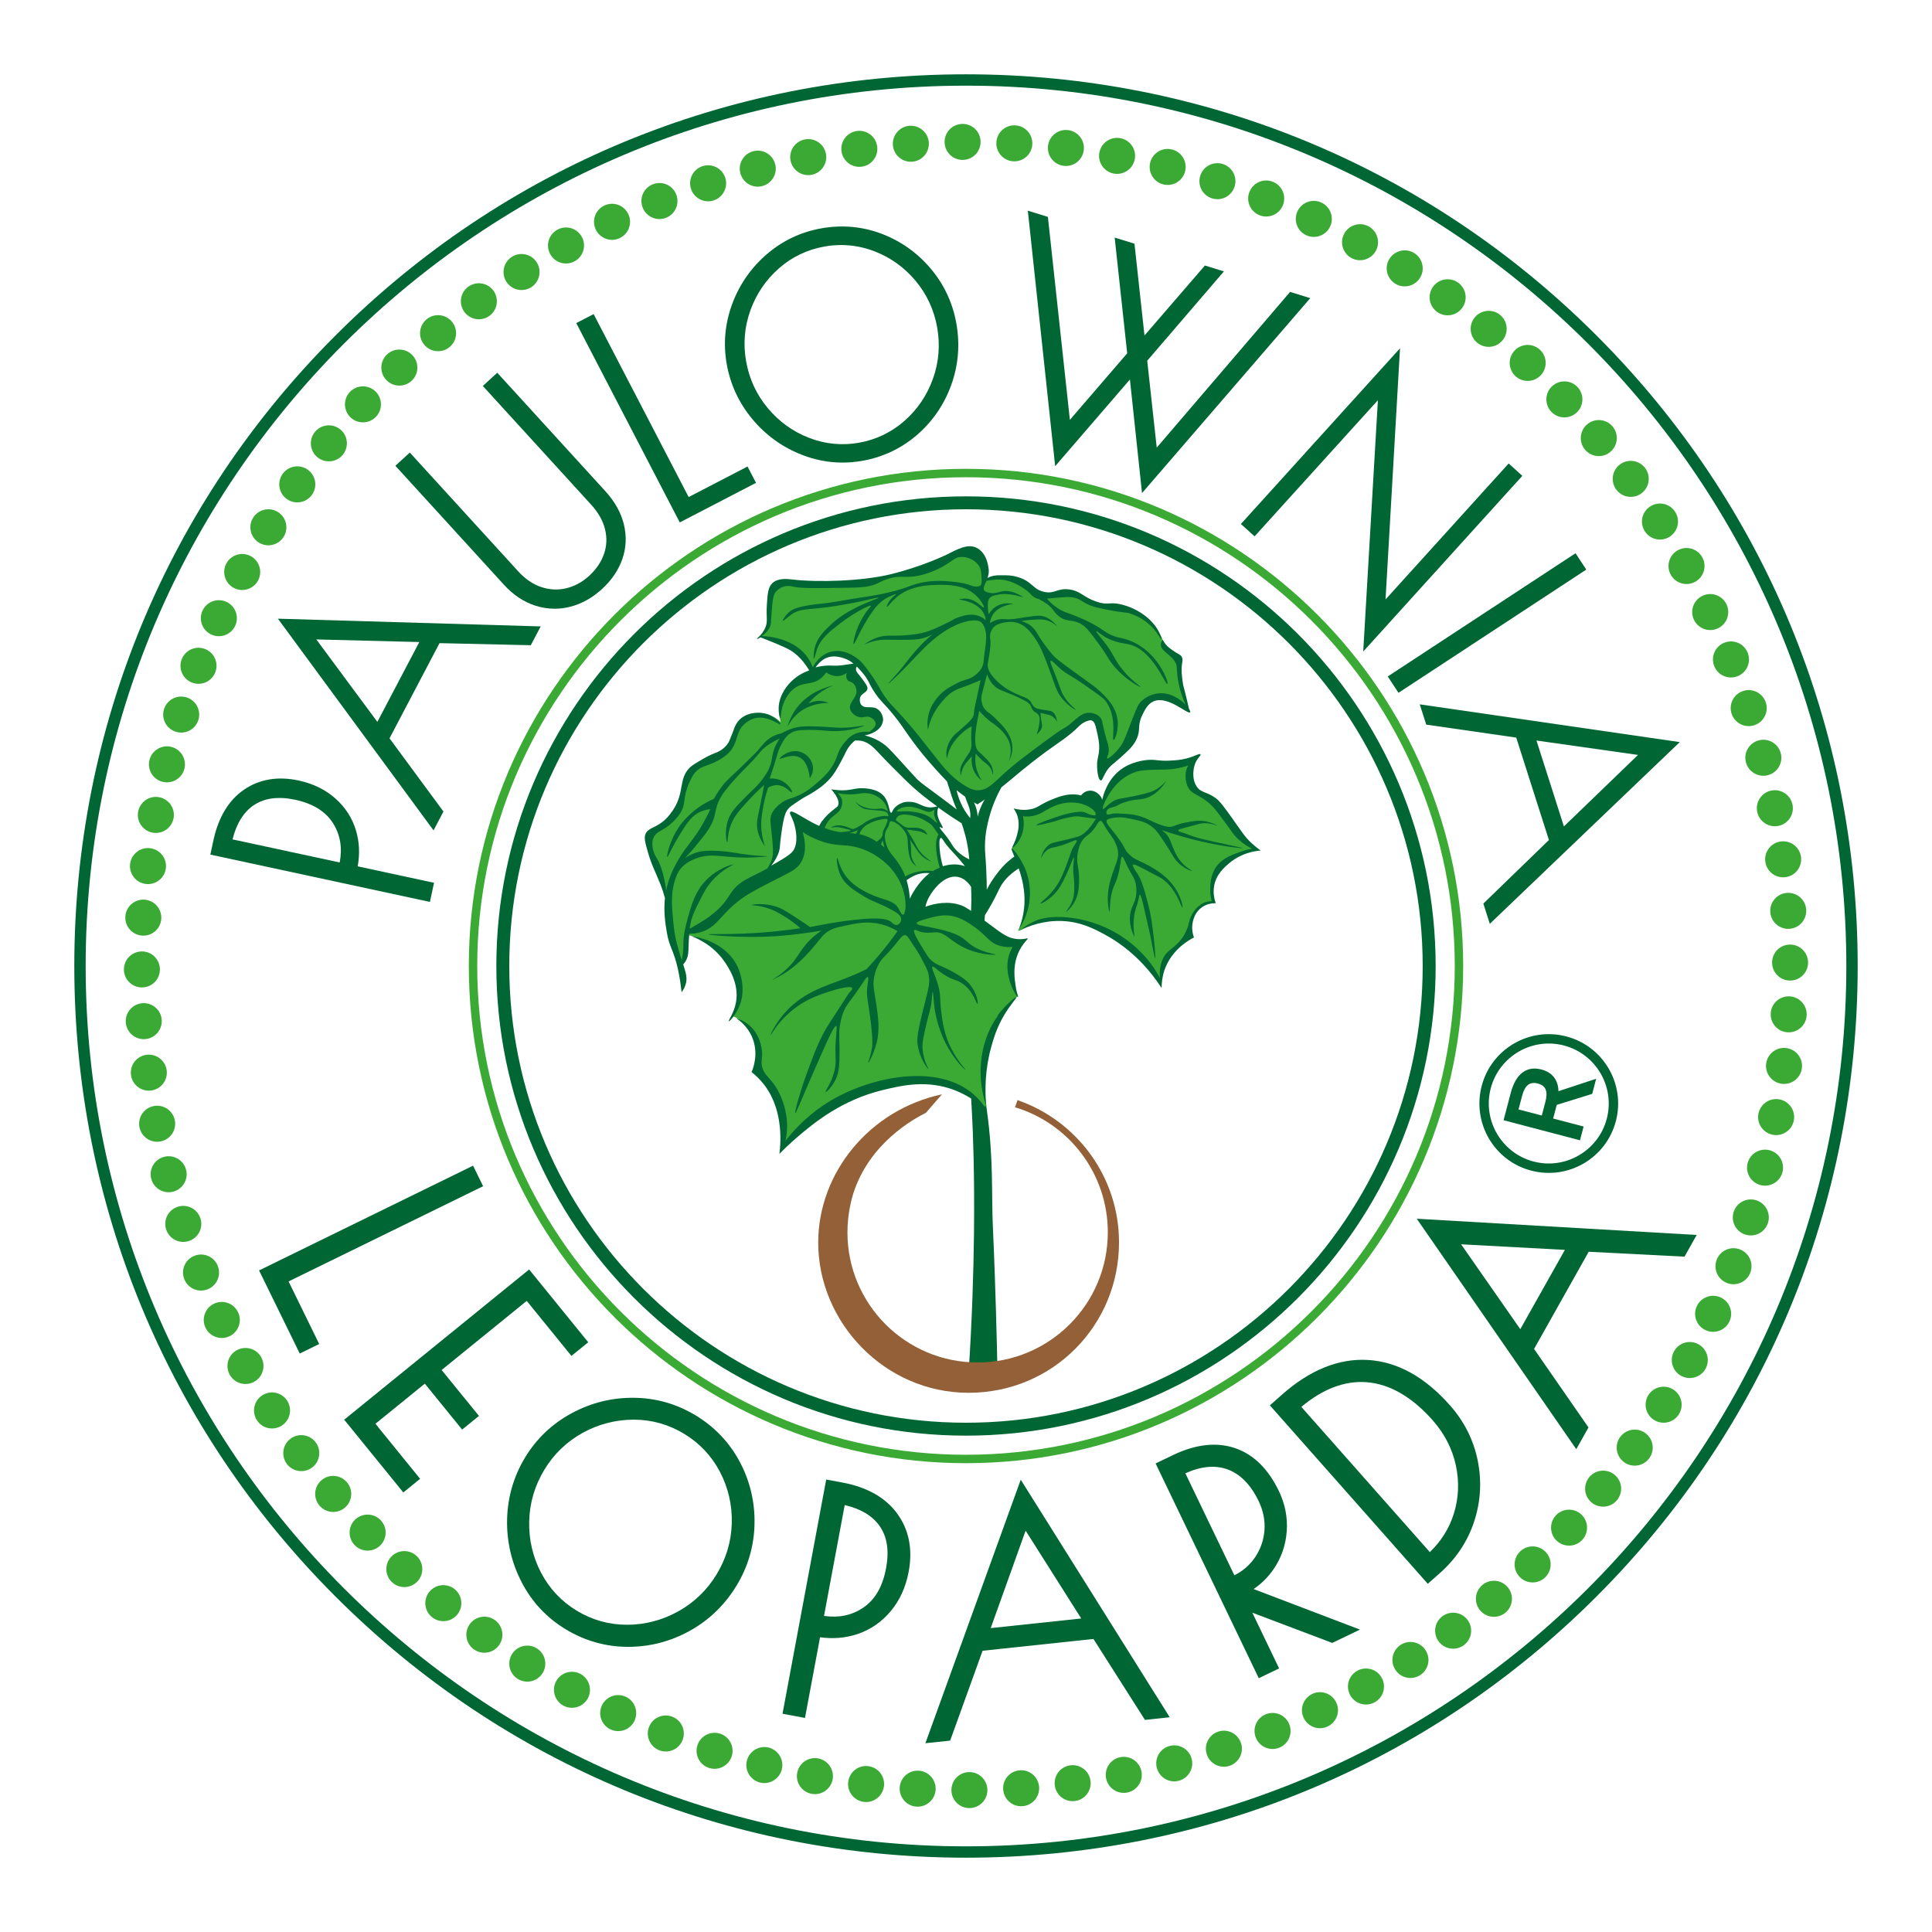 <?xml version="1.0" encoding="UTF-8"?>
<svg xmlns="http://www.w3.org/2000/svg" id="a" viewBox="0 0 650 650">
  <defs>
    <style>.b{fill:#3aaa35;}.c{fill:#004326;}.d{fill:#d0a877;}.e{fill:#063;}.f{fill:#936037;}</style>
  </defs>
  <path class="b" d="M339.64,316.71c-3.27-.57-5.16-2.37-7.53-4.22-3.64-2.78-7.04-5.4-11.63-6.34-1.8-.37-5.08-1.02-8.88,0-2.82,.78-4.09,1.96-5.2,1.27-1.23-.78-.57-2.91-1.35-7.74-.25-1.6-.57-2.91-.82-3.81,2.99-2.37,5.12-2.78,6.55-2.66,.53,.04,1.39,.2,2.78,.2,1.47,0,2.66-.12,3.48-.29-1.02-4.63-1.6-8.19-1.6-9.54,0-.78,.12-1.35,.45-1.8,.33-.49,.78-.74,1.06-.86-1.43-1.43-2.13-2.7-1.72-3.27,.08-.12,.33-.33,.94-.33-.41-.61-1.23-2.01-1.19-3.89,0-.7,.12-1.31,.29-1.8-.65,.29-1.72,.66-2.99,.61-1.72-.04-2.17-.74-4.46-1.27-1.47-.33-3.07-.7-4.75,0-1.19,.49-2.01,1.31-2.33,1.68-.57,.61-.9,1.19-1.15,1.68-.16-.9-.53-2.17-1.27-3.52-.49-.9-1.31-2.37-2.87-3.48-1.96-1.35-4.13-1.35-5.73-1.35-2.66,0-3.52,.78-6.55,.61-1.11-.08-1.96-.2-2.54-.33,2.13,2.87,1.92,4.38,1.6,5.16-.12,.29-.25,.41-1.92,2.09-2.17,2.13-2.5,2.42-2.95,2.99-.49,.61-1.11,1.6-1.6,2.95-.49,0-.98,0-1.56-.08-3.11-.41-5.2-2.42-6.14-3.48,.45,.94,1.02,2.37,1.31,4.22,.2,1.35,.53,3.89-.7,6.63-1.15,2.58-3.03,3.97-4.01,4.67-3.03,2.17-6.14,2.5-7.61,2.54,2.99-3.23,3.89-6.06,4.13-8.02,.29-2.09-.16-3.19,.29-7.49,.33-3.44,.78-4.5,1.15-5.16,.9-1.68,2.09-2.58,4.26-4.05,6.26-4.26,7-3.97,9.62-6.22,1.88-1.6,3.93-3.36,5.49-6.34,1.27-2.5,1.27-4.09,3.27-6.43,.74-.86,1.8-2.09,3.6-2.95,2.29-1.06,3.19-.33,4.87-1.39,1.8-1.19,2.99-3.52,2.33-4.79-.29-.53-.98-.82-2.42-1.39-1.6-.66-1.88-.45-2.95-.98-1.19-.61-2.37-1.27-2.62-2.42-.12-.65,.29-1.47,1.06-3.07,.82-1.64,1.06-1.72,1.06-2.25,0-1.19-1.23-1.56-2.21-3.07-.49-.74-1.02-1.92-1.06-3.73-.9,.25-2.29,.57-4.01,.74-2.58,.25-3.48-.12-5.32,0-3.32,.2-5.81,1.64-7.12,2.42-1.31,.78-3.73,2.17-5.69,5.08-.78,1.11-2.29,3.44-2.5,6.75-.08,1.6,.12,2.91,.37,3.77-.61-.61-1.72-1.56-3.27-2.21-.65-.29-4.13-1.64-7.53-.08-1.92,.86-2.91,2.25-4.26,4.22-2.95,4.18-1.8,5.57-3.93,7.94-2.7,2.99-4.95,1.27-8.76,4.58-2.7,2.37-3.97,5.32-4.46,6.47-1.47,3.4-.57,4.01-2.13,7.12-1.19,2.42-2.33,4.71-4.67,5.94-.94,.49-2.62,1.11-4.26,2.87-.2,.2-.57,.57-.82,.94-.94,1.39-1.43,4.34,4.75,16.74,.65,1.31,1.19,2.37,1.56,2.99-.04,.57-.12,1.56-.12,2.74,0,1.43-.08,7.7,2.54,15.88,.45,1.39,1.11,3.36,2.13,5.69,.41-.94,.82-2.09,1.19-3.4,.25-.94,.53-1.88,.65-3.15,.12-.94,.16-2.21,0-3.68,1.31,.25,3.11,.7,5.16,1.56,1.51,.61,4.13,1.72,6.59,4.01,.53,.49,5.69,5.4,5.81,12.36,.04,2.66-.65,5.16-.86,5.85-.45,1.47-.98,2.66-1.39,3.52,1.51,.61,3.73,1.8,5.61,4.01,1.06,1.27,3.89,4.99,3.4,10.03-.2,2.09-.9,3.64-1.39,4.58,.9,.61,2.17,1.64,3.48,3.07,3.73,4.18,4.71,8.84,5.32,11.95,.45,2.29,.9,5.77,.41,10.07,2.99-3.03,7.45-7.08,13.55-11.01,4.54-2.95,10.6-6.8,19.4-9.01,2.7-.7,11.75-2.74,21.37-.82,5.85,1.19,8.88,3.23,10.64,4.83,1.27,1.15,2.17,2.29,2.74,3.07l.78-.57c-1.15-6.55-.7-11.95-.16-15.43,.37-2.42,1.11-6.8,3.52-11.75,2.01-4.01,4.26-6.71,4.95-7.49,.9-1.02,1.72-1.84,2.33-2.42-.9-1.76-3.68-7.78-1.39-14.29,.54-1.55,1.27-2.84,2.01-3.88-.86,.12-2.09,.19-3.53-.09Z"></path>
  <path class="b" d="M343.24,316.79l.04-.16c-.04,.05-.08,.12-.12,.17,.02,0,.05,0,.08,0Z"></path>
  <path class="b" d="M413.82,275.36l.16-.12c-1.64-2.13-3.27-3.6-4.01-4.26-2.21-2.01-4.54-3.56-4.79-3.73-2.5-1.68-2.82-1.56-3.56-2.5-1.68-2.25-1.23-5.12-1.15-5.69,.29-1.92,1.19-3.27,1.68-3.93-.86,.33-2.25,.82-3.97,1.19-3.19,.7-5.36,.53-8.64,.66-4.42,.16-6.63,.25-7.9,.7-3.15,1.15-5.08,3.32-6.47,4.87-2.78,3.15-4.13,6.51-4.79,8.88-.61-.49-1.51-1.15-2.7-1.68-3.27-1.51-6.3-1.19-7.86-1.02-4.67,.49-8.88,2.74-9.25,2.95-.98,.53-2.37,1.35-4.46,1.68-1.39,.2-2.58,.08-3.36-.08,.16,.37,.45,1.02,.61,1.88,.9,3.97-1.06,7.41-1.6,8.31-.29,.53-.78,1.27-1.47,2.09,.86,1.31,1.88,3.15,2.82,5.44,.82,1.96,2.21,5.49,2.29,10.03,.12,5.4-1.64,9.7-2.91,12.12l.7-.08c.41-.29,.98-.66,1.68-1.02,0,0,2.05-1.11,4.63-1.76,6.22-1.56,12.28-.37,12.28-.37,3.77,.74,6.34,2.09,9.09,3.48,.78,.41,3.89,2.05,7.53,4.83,1.72,1.35,5.77,4.67,9.78,9.95,.94,1.27,1.68,2.33,2.21,3.15,.04-1.19,.25-2.78,.74-4.67,.37-1.27,1.02-3.56,2.7-5.85,2.17-2.95,4.95-4.46,6.59-5.2-.08-.86-.16-2.09,0-3.56,.12-1.11,.37-2.99,1.39-4.63,1.88-2.99,5.53-3.6,6.47-3.73-.12-.29-.25-.7-.37-1.19-.98-4.22,.94-7.9,1.39-8.72,2.99-5.44,9.01-6.84,10.85-7.25,1.19-.29,2.21-.37,2.87-.41-.78-.33-2.05-.98-3.36-2.13-2.87-2.5-2.74-4.58-5.85-8.64Z"></path>
  <path class="b" d="M266.82,218.01l.12-.08c1.31,.9,3.52,2.37,5.28,5.16,.61,.94,1.02,1.8,1.27,2.42,.29-.61,1.96-4.01,5.73-5.08,2.66-.74,4.91,.08,5.94,.45,2.7,1.02,4.3,2.87,5.49,4.26,2.82,3.36,2.21,4.91,5.49,8.88,.9,1.11,.82,.82,2.66,2.95,2.21,2.54,3.64,4.42,4.58,5.69,2.74,3.56,3.19,3.64,6.8,8.02,4.75,5.73,4.46,6.14,8.27,10.4,3.4,3.85,6.18,6.39,9.5,6.67,1.68,.16,3.19-.33,3.19-.33,1.76-.53,2.78-1.56,4.22-2.87,1.96-1.8,4.05-3.4,6.1-5.08,1.68-1.39,2.87-2.33,5.16-4.05,6.3-4.83,6.14-4.18,9.13-6.71,2.62-2.21,3.81-3.6,6.88-5.49,2.95-1.8,4.22-1.97,5.16-1.6,1.27,.53,1.72,1.96,2.37,4.05,.37,1.15,.82,2.91,.94,7.33,.04,1.43,.08,3.36,0,5.65,3.52-2.09,5.61-4.38,6.88-6.06,1.84-2.46,3.03-5.16,5.03-9.78,2.13-4.91,2.58-6.71,4.54-7.57,1.51-.66,3.07-.37,5.28,0,1.84,.33,3.77,.7,5.4,2.17,.61,.57,1.11,1.23,1.31,1.15,.25-.12-.2-1.19-.53-2.17-.53-1.51-.9-3.36-1.64-7.08-.41-2.09-.61-3.15-.74-4.58-.25-2.66,.12-2.58-.25-3.36-1.02-2.21-3.68-2.05-4.79-4.67-.2-.45-.08-.37-.37-1.23,0,0-.7-2.01-2.01-3.85-2.46-3.52-6.43-5.61-6.88-5.85-2.54-1.31-4.71-1.72-6.75-2.13-4.09-.78-4.18,0-6.92-.74-4.13-1.15-4.5-3.03-8.15-3.44-1.6-.16-1.23,.2-4.87,.29-3.52,.08-5.32,.08-7.16-.7-2.33-1.02-1.72-2.05-4.22-3.56-4.18-2.46-8.96-1.51-10.03-1.31-1.27,.25-2.25,.61-2.91,.86,.65-3.48-.12-6.8-2.29-8.27-1.8-1.23-4.05-.86-5.77-.57-3.32,.53-5.16,1.92-7.37,3.11-1.88,1.02-6.47,2.09-15.47,4.18-5.65,1.31-8.47,1.96-9.5,2.13-7.16,1.06-11.87,1.76-17.64,.61-2.05-.41-4.99-1.23-8.72-.41-1.47,.33-3.11,.7-4.26,2.05-.41,.49-.98,1.31-1.43,6.92-.33,3.77-.25,5.44-1.43,7.37-.53,.86-1.15,1.47-1.6,1.84,.94,.16,2.17,.37,3.6,.78,1.88,.53,4.5,1.31,7.37,3.23Z"></path>
  <path class="b" d="M325,157.73c-92.23,0-167.27,75.04-167.27,167.27s75.04,167.27,167.27,167.27,167.27-75.04,167.27-167.27-75.04-167.27-167.27-167.27Zm0,331.71c-90.67,0-164.44-73.77-164.44-164.44s73.77-164.44,164.44-164.44,164.44,73.77,164.44,164.44-73.77,164.44-164.44,164.44Z"></path>
  <path class="b" d="M326.12,596.2c-3.35,.01-6.05,2.74-6.03,6.08,.01,3.35,2.74,6.05,6.08,6.03,3.35-.01,6.05-2.74,6.03-6.08s-2.74-6.05-6.08-6.03Z"></path>
  <path class="b" d="M309.09,595.73c-3.34-.2-6.21,2.35-6.4,5.69s2.35,6.21,5.69,6.4c3.34,.2,6.21-2.35,6.4-5.69,.2-3.34-2.35-6.21-5.69-6.4Z"></path>
  <path class="b" d="M292.12,594.2c-3.32-.41-6.34,1.96-6.75,5.28-.41,3.32,1.96,6.34,5.28,6.75s6.34-1.96,6.75-5.28c.41-3.32-1.96-6.34-5.28-6.75Z"></path>
  <path class="b" d="M275.28,591.6c-3.29-.61-6.45,1.56-7.07,4.85s1.56,6.45,4.85,7.07c3.29,.61,6.45-1.56,7.07-4.85,.61-3.29-1.56-6.45-4.85-7.07Z"></path>
  <path class="b" d="M258.64,587.96c-3.24-.82-6.54,1.15-7.36,4.39-.82,3.25,1.15,6.54,4.39,7.36,3.24,.82,6.54-1.15,7.36-4.39,.82-3.24-1.15-6.54-4.39-7.36Z"></path>
  <path class="b" d="M242.26,583.27c-3.19-1.02-6.6,.74-7.62,3.92-1.02,3.19,.73,6.6,3.92,7.62,3.19,1.02,6.6-.74,7.62-3.92,1.02-3.19-.73-6.6-3.92-7.62Z"></path>
  <path class="b" d="M226.21,577.57c-3.12-1.22-6.63,.32-7.85,3.44-1.22,3.12,.32,6.63,3.44,7.85,3.12,1.22,6.63-.32,7.85-3.44,1.22-3.12-.32-6.63-3.44-7.85Z"></path>
  <path class="b" d="M210.54,570.86c-3.03-1.41-6.64-.1-8.05,2.94-1.41,3.03-.1,6.64,2.94,8.05,3.03,1.41,6.64,.1,8.05-2.94,1.41-3.03,.1-6.64-2.94-8.05Z"></path>
  <path class="b" d="M195.33,563.19c-2.94-1.6-6.62-.51-8.22,2.42-1.6,2.94-.51,6.62,2.42,8.22,2.94,1.6,6.62,.51,8.22-2.42,1.6-2.94,.51-6.62-2.42-8.22Z"></path>
  <path class="b" d="M180.63,554.58c-2.83-1.78-6.57-.93-8.36,1.9-1.78,2.83-.93,6.57,1.9,8.36,2.83,1.78,6.57,.93,8.36-1.9,1.78-2.83,.93-6.57-1.9-8.36Z"></path>
  <path class="b" d="M166.5,545.06c-2.72-1.96-6.5-1.34-8.46,1.38-1.96,2.72-1.34,6.5,1.38,8.46,2.72,1.96,6.5,1.34,8.46-1.38,1.96-2.72,1.34-6.5-1.38-8.46Z"></path>
  <path class="b" d="M153,534.68c-2.59-2.12-6.41-1.75-8.53,.84-2.12,2.59-1.75,6.41,.84,8.53,2.59,2.12,6.41,1.75,8.53-.84,2.12-2.59,1.75-6.41-.84-8.53Z"></path>
  <path class="b" d="M131.6,523.77c-2.28,2.45-2.14,6.28,.3,8.56,2.45,2.28,6.28,2.14,8.56-.3,2.28-2.45,2.14-6.28-.3-8.56-2.45-2.28-6.28-2.14-8.56,.3Z"></path>
  <path class="b" d="M119.51,511.23c-2.43,2.3-2.53,6.14-.23,8.57,2.3,2.43,6.14,2.53,8.57,.23,2.43-2.3,2.53-6.14,.23-8.57s-6.14-2.53-8.57-.23Z"></path>
  <path class="b" d="M116.75,498.73c-2.14-2.57-5.97-2.92-8.53-.77-2.57,2.14-2.92,5.97-.77,8.54,2.14,2.57,5.97,2.92,8.54,.77,2.57-2.14,2.92-5.97,.77-8.54Z"></path>
  <path class="b" d="M106.25,485.31c-1.98-2.7-5.77-3.28-8.47-1.31-2.7,1.98-3.28,5.77-1.31,8.47,1.98,2.7,5.77,3.28,8.47,1.31,2.7-1.98,3.28-5.77,1.31-8.47Z"></path>
  <path class="b" d="M96.62,471.26c-1.8-2.82-5.55-3.64-8.37-1.83-2.82,1.8-3.64,5.55-1.83,8.37,1.8,2.82,5.55,3.64,8.37,1.83,2.82-1.8,3.64-5.55,1.83-8.37Z"></path>
  <path class="b" d="M87.89,456.63c-1.62-2.93-5.31-3.98-8.24-2.36-2.93,1.62-3.98,5.31-2.36,8.24,1.62,2.93,5.31,3.98,8.24,2.36,2.93-1.62,3.98-5.31,2.36-8.24Z"></path>
  <path class="b" d="M80.09,441.48c-1.44-3.02-5.05-4.31-8.08-2.87-3.02,1.44-4.31,5.05-2.87,8.08,1.44,3.02,5.05,4.31,8.08,2.87,3.02-1.44,4.31-5.05,2.87-8.08Z"></path>
  <path class="b" d="M73.26,425.88c-1.24-3.11-4.77-4.62-7.88-3.37-3.11,1.24-4.62,4.77-3.37,7.88,1.24,3.11,4.77,4.62,7.88,3.37,3.11-1.24,4.62-4.77,3.37-7.88Z"></path>
  <path class="b" d="M63.56,417.52c3.18-1.05,4.91-4.47,3.86-7.65-1.05-3.18-4.47-4.91-7.65-3.86-3.18,1.05-4.91,4.47-3.86,7.65,1.05,3.18,4.47,4.91,7.65,3.86Z"></path>
  <path class="b" d="M58.27,400.92c3.24-.85,5.18-4.16,4.33-7.39-.85-3.24-4.16-5.18-7.39-4.33-3.24,.85-5.18,4.16-4.33,7.39,.85,3.24,4.16,5.18,7.39,4.33Z"></path>
  <path class="b" d="M54.03,384.02c3.28-.64,5.43-3.82,4.79-7.11-.64-3.28-3.82-5.43-7.11-4.79-3.28,.64-5.43,3.82-4.79,7.11,.64,3.28,3.82,5.43,7.11,4.79Z"></path>
  <path class="b" d="M50.86,366.89c3.32-.43,5.66-3.47,5.22-6.79-.43-3.32-3.47-5.66-6.79-5.22-3.32,.43-5.66,3.47-5.22,6.79,.43,3.32,3.47,5.66,6.79,5.22Z"></path>
  <path class="b" d="M48.77,349.6c3.34-.22,5.86-3.11,5.64-6.45-.22-3.34-3.11-5.86-6.45-5.64-3.34,.22-5.86,3.11-5.64,6.45,.22,3.34,3.11,5.86,6.45,5.64Z"></path>
  <path class="b" d="M47.77,332.21c3.35-.01,6.05-2.74,6.03-6.08-.01-3.35-2.74-6.05-6.08-6.03-3.35,.01-6.05,2.74-6.03,6.08,.01,3.35,2.74,6.05,6.08,6.03Z"></path>
  <path class="b" d="M47.86,314.78c3.34,.2,6.21-2.35,6.4-5.69,.2-3.34-2.35-6.21-5.69-6.41-3.34-.2-6.21,2.35-6.4,5.69-.2,3.34,2.35,6.21,5.69,6.4Z"></path>
  <path class="b" d="M49.05,297.4c3.32,.41,6.34-1.96,6.75-5.28,.41-3.32-1.96-6.34-5.28-6.75-3.32-.41-6.34,1.96-6.75,5.28s1.96,6.34,5.28,6.75Z"></path>
  <path class="b" d="M51.33,280.13c3.29,.61,6.45-1.56,7.07-4.85,.61-3.29-1.56-6.45-4.85-7.07s-6.45,1.56-7.07,4.85c-.61,3.29,1.56,6.45,4.85,7.07Z"></path>
  <path class="b" d="M54.68,263.03c3.25,.82,6.54-1.15,7.36-4.39,.82-3.24-1.15-6.54-4.39-7.36-3.24-.82-6.54,1.15-7.36,4.39-.82,3.25,1.15,6.54,4.39,7.36Z"></path>
  <path class="b" d="M59.11,246.18c3.19,1.02,6.6-.73,7.62-3.92,1.02-3.19-.73-6.6-3.92-7.62-3.19-1.02-6.6,.74-7.62,3.92-1.02,3.19,.73,6.6,3.92,7.62Z"></path>
  <path class="b" d="M64.58,229.64c3.12,1.22,6.63-.32,7.85-3.44s-.32-6.63-3.44-7.85c-3.12-1.22-6.63,.32-7.85,3.44-1.22,3.12,.32,6.63,3.44,7.85Z"></path>
  <path class="b" d="M71.08,213.48c3.03,1.41,6.64,.1,8.05-2.94,1.41-3.03,.1-6.64-2.94-8.05-3.03-1.41-6.64-.1-8.05,2.94-1.41,3.03-.1,6.64,2.94,8.05Z"></path>
  <path class="b" d="M78.59,197.76c2.94,1.6,6.62,.51,8.22-2.42,1.6-2.94,.51-6.62-2.42-8.22-2.94-1.6-6.62-.51-8.22,2.42-1.6,2.94-.51,6.62,2.42,8.22Z"></path>
  <path class="b" d="M87.06,182.53c2.83,1.78,6.57,.93,8.36-1.9,1.78-2.83,.93-6.57-1.9-8.36-2.83-1.78-6.57-.93-8.36,1.9-1.78,2.83-.93,6.57,1.9,8.36Z"></path>
  <path class="b" d="M96.48,167.88c2.72,1.96,6.5,1.34,8.46-1.38,1.96-2.72,1.34-6.5-1.38-8.46-2.72-1.96-6.5-1.34-8.46,1.38-1.96,2.72-1.34,6.5,1.38,8.46Z"></path>
  <path class="b" d="M106.8,153.84c2.59,2.12,6.41,1.75,8.53-.84,2.12-2.59,1.75-6.41-.84-8.53-2.59-2.12-6.41-1.75-8.53,.84-2.12,2.59-1.75,6.41,.84,8.53Z"></path>
  <path class="b" d="M126.54,140.17c2.28-2.45,2.14-6.28-.3-8.56-2.45-2.28-6.28-2.14-8.56,.3s-2.14,6.28,.3,8.56c2.45,2.28,6.28,2.14,8.56-.3Z"></path>
  <path class="b" d="M138.53,128.07c2.43-2.3,2.53-6.14,.23-8.57-2.3-2.43-6.14-2.54-8.57-.23-2.43,2.3-2.53,6.14-.23,8.57,2.3,2.43,6.14,2.53,8.57,.23Z"></path>
  <path class="b" d="M151.27,116.75c2.57-2.14,2.92-5.97,.77-8.54-2.14-2.57-5.97-2.92-8.54-.77s-2.92,5.97-.77,8.54c2.14,2.57,5.97,2.92,8.54,.77Z"></path>
  <path class="b" d="M164.69,106.25c2.7-1.98,3.28-5.77,1.31-8.47s-5.77-3.28-8.47-1.31c-2.7,1.98-3.28,5.77-1.31,8.47,1.98,2.7,5.77,3.28,8.47,1.31Z"></path>
  <path class="b" d="M178.74,96.62c2.82-1.81,3.64-5.55,1.83-8.37-1.8-2.82-5.55-3.64-8.37-1.83-2.82,1.81-3.64,5.55-1.83,8.37,1.8,2.82,5.55,3.64,8.37,1.83Z"></path>
  <path class="b" d="M193.37,87.89c2.93-1.62,3.98-5.31,2.36-8.24-1.62-2.93-5.31-3.98-8.24-2.36-2.93,1.62-3.98,5.31-2.36,8.24,1.62,2.93,5.31,3.98,8.24,2.36Z"></path>
  <path class="b" d="M208.52,80.09c3.02-1.44,4.31-5.05,2.87-8.07-1.44-3.02-5.05-4.31-8.08-2.87-3.02,1.44-4.31,5.05-2.87,8.08,1.44,3.02,5.05,4.31,8.08,2.87Z"></path>
  <path class="b" d="M224.12,73.26c3.11-1.24,4.62-4.77,3.37-7.88-1.24-3.11-4.77-4.62-7.88-3.37-3.11,1.25-4.62,4.77-3.37,7.88s4.77,4.62,7.88,3.37Z"></path>
  <path class="b" d="M240.13,67.42c3.18-1.05,4.91-4.47,3.86-7.65-1.05-3.18-4.47-4.91-7.65-3.86-3.18,1.05-4.91,4.47-3.86,7.65,1.05,3.18,4.47,4.91,7.65,3.86Z"></path>
  <path class="b" d="M256.47,62.6c3.24-.85,5.18-4.16,4.33-7.39-.85-3.24-4.16-5.18-7.39-4.33-3.24,.85-5.18,4.16-4.33,7.39,.85,3.24,4.16,5.18,7.39,4.33Z"></path>
  <path class="b" d="M273.08,58.81c3.28-.64,5.43-3.82,4.79-7.11s-3.82-5.43-7.11-4.79c-3.28,.64-5.43,3.82-4.79,7.11,.64,3.28,3.82,5.43,7.11,4.79Z"></path>
  <path class="b" d="M289.9,56.08c3.32-.43,5.66-3.47,5.22-6.79-.43-3.32-3.47-5.66-6.79-5.22-3.32,.43-5.66,3.47-5.22,6.79,.43,3.32,3.47,5.66,6.79,5.22Z"></path>
  <path class="b" d="M306.85,54.41c3.34-.22,5.86-3.11,5.64-6.45-.22-3.34-3.11-5.86-6.45-5.64-3.34,.22-5.86,3.11-5.64,6.45,.22,3.34,3.11,5.86,6.45,5.64Z"></path>
  <path class="b" d="M323.88,53.8c3.35-.01,6.05-2.74,6.03-6.08-.01-3.35-2.74-6.05-6.08-6.03-3.35,.01-6.05,2.74-6.03,6.08,.01,3.35,2.74,6.05,6.08,6.03Z"></path>
  <path class="b" d="M340.91,54.27c3.34,.2,6.21-2.35,6.4-5.69s-2.35-6.21-5.69-6.4c-3.34-.2-6.21,2.35-6.4,5.69-.2,3.34,2.35,6.21,5.69,6.4Z"></path>
  <path class="b" d="M357.88,55.8c3.32,.41,6.34-1.96,6.75-5.28,.41-3.32-1.96-6.34-5.28-6.75-3.32-.41-6.34,1.96-6.75,5.28-.41,3.32,1.96,6.34,5.28,6.75Z"></path>
  <path class="b" d="M374.72,58.4c3.29,.61,6.45-1.56,7.07-4.85,.61-3.29-1.56-6.45-4.85-7.07-3.29-.61-6.45,1.56-7.07,4.85s1.56,6.45,4.85,7.07Z"></path>
  <path class="b" d="M391.36,62.04c3.25,.82,6.54-1.15,7.36-4.39,.82-3.24-1.15-6.54-4.39-7.36-3.24-.82-6.54,1.15-7.36,4.39-.82,3.24,1.15,6.54,4.39,7.36Z"></path>
  <path class="b" d="M407.74,66.73c3.19,1.02,6.6-.73,7.62-3.92,1.02-3.19-.73-6.6-3.92-7.62-3.19-1.02-6.6,.73-7.62,3.92-1.02,3.19,.73,6.6,3.92,7.62Z"></path>
  <path class="b" d="M423.79,72.43c3.12,1.22,6.63-.32,7.85-3.44s-.32-6.63-3.44-7.85c-3.12-1.22-6.63,.32-7.85,3.44s.32,6.63,3.44,7.85Z"></path>
  <path class="b" d="M439.46,79.14c3.03,1.41,6.64,.1,8.05-2.94,1.41-3.03,.1-6.64-2.94-8.05-3.03-1.41-6.64-.1-8.05,2.94-1.41,3.03-.1,6.64,2.94,8.05Z"></path>
  <path class="b" d="M454.67,86.81c2.94,1.6,6.62,.51,8.22-2.42,1.6-2.94,.51-6.62-2.42-8.22-2.94-1.6-6.62-.51-8.22,2.42-1.6,2.94-.51,6.62,2.42,8.22Z"></path>
  <path class="b" d="M469.37,95.42c2.83,1.78,6.57,.93,8.36-1.9,1.78-2.83,.93-6.57-1.9-8.36-2.83-1.78-6.57-.93-8.36,1.9-1.78,2.83-.93,6.57,1.9,8.36Z"></path>
  <path class="b" d="M483.5,104.94c2.72,1.96,6.5,1.34,8.46-1.38,1.96-2.72,1.34-6.5-1.38-8.46-2.72-1.96-6.5-1.34-8.46,1.38-1.96,2.72-1.34,6.5,1.38,8.46Z"></path>
  <path class="b" d="M505.53,114.48c2.12-2.59,1.75-6.41-.84-8.53-2.59-2.12-6.41-1.75-8.53,.84-2.12,2.59-1.75,6.41,.84,8.53,2.59,2.12,6.41,1.75,8.53-.84Z"></path>
  <path class="b" d="M518.4,126.23c2.28-2.45,2.14-6.28-.3-8.56-2.45-2.28-6.28-2.14-8.56,.3-2.28,2.45-2.14,6.28,.3,8.56,2.45,2.28,6.28,2.14,8.56-.3Z"></path>
  <path class="b" d="M530.49,138.77c2.43-2.3,2.53-6.14,.23-8.57-2.3-2.43-6.14-2.53-8.57-.23-2.43,2.3-2.53,6.14-.23,8.57,2.3,2.43,6.14,2.53,8.57,.23Z"></path>
  <path class="b" d="M533.25,151.27c2.14,2.57,5.97,2.92,8.53,.77,2.57-2.14,2.92-5.97,.77-8.54-2.14-2.57-5.97-2.91-8.53-.77-2.57,2.14-2.92,5.97-.77,8.54Z"></path>
  <path class="b" d="M543.75,164.69c1.98,2.7,5.77,3.28,8.47,1.31,2.7-1.98,3.28-5.77,1.31-8.47-1.98-2.7-5.77-3.28-8.47-1.31-2.7,1.98-3.28,5.77-1.31,8.47Z"></path>
  <path class="b" d="M553.38,178.74c1.8,2.82,5.55,3.64,8.37,1.83s3.64-5.55,1.83-8.37c-1.8-2.82-5.55-3.64-8.37-1.83-2.82,1.8-3.64,5.55-1.83,8.37Z"></path>
  <path class="b" d="M562.11,193.37c1.62,2.93,5.31,3.98,8.24,2.36,2.93-1.62,3.98-5.31,2.36-8.24-1.62-2.93-5.31-3.98-8.24-2.36-2.93,1.62-3.98,5.31-2.36,8.24Z"></path>
  <path class="b" d="M569.91,208.52c1.44,3.02,5.05,4.31,8.08,2.87,3.02-1.44,4.31-5.05,2.87-8.07-1.44-3.02-5.05-4.31-8.08-2.87-3.02,1.44-4.31,5.05-2.87,8.07Z"></path>
  <path class="b" d="M576.74,224.12c1.24,3.11,4.77,4.62,7.88,3.37,3.11-1.24,4.62-4.77,3.37-7.88-1.24-3.11-4.77-4.62-7.88-3.37-3.11,1.24-4.62,4.77-3.37,7.88Z"></path>
  <path class="b" d="M586.44,232.48c-3.18,1.05-4.91,4.47-3.86,7.65,1.05,3.18,4.47,4.91,7.65,3.86,3.18-1.05,4.91-4.47,3.86-7.65-1.05-3.18-4.47-4.91-7.65-3.86Z"></path>
  <path class="b" d="M591.73,249.08c-3.24,.85-5.18,4.16-4.33,7.39,.85,3.24,4.16,5.18,7.39,4.33,3.24-.85,5.18-4.16,4.33-7.39-.85-3.24-4.16-5.18-7.39-4.33Z"></path>
  <path class="b" d="M595.97,265.97c-3.28,.64-5.43,3.82-4.79,7.11,.64,3.28,3.82,5.43,7.11,4.79,3.28-.64,5.43-3.82,4.79-7.11-.64-3.28-3.82-5.43-7.11-4.79Z"></path>
  <path class="b" d="M599.14,283.1c-3.32,.43-5.66,3.47-5.22,6.79,.43,3.32,3.47,5.66,6.79,5.22,3.32-.43,5.66-3.47,5.22-6.79-.43-3.32-3.47-5.66-6.79-5.22Z"></path>
  <path class="b" d="M601.23,300.4c-3.34,.22-5.86,3.11-5.64,6.45,.22,3.34,3.11,5.86,6.45,5.64,3.34-.22,5.86-3.11,5.64-6.45-.22-3.34-3.11-5.86-6.45-5.64Z"></path>
  <path class="b" d="M602.23,317.79c-3.35,.01-6.05,2.74-6.03,6.08,.01,3.35,2.74,6.05,6.08,6.03,3.35-.01,6.05-2.74,6.03-6.08-.01-3.35-2.74-6.05-6.08-6.03Z"></path>
  <path class="b" d="M602.14,335.22c-3.34-.2-6.21,2.35-6.4,5.69-.2,3.34,2.35,6.21,5.69,6.4,3.34,.2,6.21-2.35,6.4-5.69,.2-3.34-2.35-6.21-5.69-6.4Z"></path>
  <path class="b" d="M600.95,352.6c-3.32-.41-6.34,1.96-6.75,5.28-.41,3.32,1.96,6.34,5.28,6.75s6.34-1.96,6.75-5.28c.41-3.32-1.96-6.34-5.28-6.75Z"></path>
  <path class="b" d="M598.67,369.87c-3.29-.61-6.45,1.56-7.07,4.85s1.56,6.45,4.85,7.07c3.29,.61,6.45-1.56,7.07-4.85s-1.56-6.45-4.85-7.07Z"></path>
  <path class="b" d="M595.32,386.97c-3.25-.82-6.54,1.15-7.36,4.39-.82,3.25,1.15,6.54,4.39,7.36s6.54-1.15,7.36-4.39c.82-3.24-1.15-6.54-4.39-7.36Z"></path>
  <path class="b" d="M590.89,403.82c-3.19-1.02-6.6,.74-7.62,3.92-1.02,3.19,.73,6.6,3.92,7.62,3.19,1.02,6.6-.73,7.62-3.92,1.02-3.19-.73-6.6-3.92-7.62Z"></path>
  <path class="b" d="M585.42,420.36c-3.12-1.22-6.63,.32-7.85,3.44-1.22,3.12,.32,6.63,3.44,7.85,3.12,1.22,6.63-.32,7.85-3.44s-.32-6.63-3.44-7.85Z"></path>
  <path class="b" d="M578.92,436.52c-3.03-1.41-6.64-.1-8.05,2.94-1.41,3.03-.1,6.64,2.94,8.05,3.03,1.41,6.64,.1,8.05-2.94,1.41-3.03,.1-6.64-2.94-8.05Z"></path>
  <path class="b" d="M571.41,452.24c-2.94-1.6-6.62-.51-8.22,2.43-1.6,2.94-.51,6.62,2.42,8.22,2.94,1.6,6.62,.51,8.22-2.42,1.6-2.94,.51-6.62-2.42-8.22Z"></path>
  <path class="b" d="M562.94,467.47c-2.83-1.78-6.57-.93-8.36,1.9-1.78,2.83-.93,6.57,1.9,8.36,2.83,1.78,6.57,.93,8.36-1.9,1.78-2.83,.93-6.57-1.9-8.36Z"></path>
  <path class="b" d="M553.52,482.12c-2.72-1.96-6.5-1.34-8.46,1.38-1.96,2.72-1.34,6.5,1.38,8.46,2.72,1.96,6.5,1.34,8.46-1.38,1.96-2.72,1.34-6.5-1.38-8.46Z"></path>
  <path class="b" d="M543.2,496.16c-2.59-2.12-6.41-1.75-8.53,.84-2.12,2.59-1.75,6.41,.84,8.53,2.59,2.12,6.41,1.75,8.53-.84,2.12-2.59,1.75-6.41-.84-8.53Z"></path>
  <path class="b" d="M523.46,509.83c-2.28,2.45-2.14,6.28,.3,8.56,2.45,2.28,6.28,2.14,8.56-.3s2.14-6.28-.3-8.56c-2.45-2.28-6.28-2.14-8.56,.3Z"></path>
  <path class="b" d="M511.47,521.93c-2.43,2.3-2.53,6.14-.23,8.57,2.3,2.43,6.14,2.54,8.57,.23,2.43-2.3,2.53-6.14,.23-8.57s-6.14-2.53-8.57-.23Z"></path>
  <path class="b" d="M498.73,533.25c-2.57,2.14-2.92,5.97-.77,8.53,2.14,2.57,5.97,2.92,8.54,.77,2.57-2.14,2.92-5.97,.77-8.54-2.14-2.57-5.97-2.92-8.54-.77Z"></path>
  <path class="b" d="M485.31,543.74c-2.7,1.98-3.28,5.77-1.31,8.47,1.98,2.7,5.77,3.28,8.47,1.31,2.7-1.98,3.28-5.77,1.31-8.47-1.98-2.7-5.77-3.28-8.47-1.31Z"></path>
  <path class="b" d="M471.26,553.38c-2.82,1.81-3.64,5.55-1.83,8.37,1.8,2.82,5.55,3.64,8.37,1.83,2.82-1.8,3.64-5.55,1.83-8.37-1.8-2.82-5.55-3.64-8.37-1.83Z"></path>
  <path class="b" d="M456.63,562.11c-2.93,1.62-3.98,5.31-2.36,8.24,1.62,2.93,5.31,3.98,8.24,2.36,2.93-1.62,3.98-5.31,2.36-8.24-1.62-2.93-5.31-3.98-8.24-2.36Z"></path>
  <path class="b" d="M441.48,569.91c-3.02,1.44-4.31,5.05-2.87,8.07,1.44,3.02,5.05,4.31,8.08,2.87,3.02-1.44,4.31-5.05,2.87-8.08-1.44-3.02-5.05-4.31-8.08-2.87Z"></path>
  <path class="b" d="M425.88,576.74c-3.11,1.24-4.62,4.77-3.37,7.88,1.24,3.11,4.77,4.62,7.88,3.37,3.11-1.24,4.62-4.77,3.37-7.88-1.24-3.11-4.77-4.62-7.88-3.37Z"></path>
  <path class="b" d="M409.87,582.58c-3.18,1.05-4.91,4.47-3.86,7.65s4.47,4.91,7.65,3.86c3.18-1.05,4.91-4.47,3.86-7.65-1.05-3.18-4.47-4.91-7.65-3.86Z"></path>
  <path class="b" d="M393.53,587.4c-3.24,.85-5.18,4.16-4.33,7.39,.85,3.24,4.16,5.18,7.39,4.33,3.24-.85,5.18-4.16,4.33-7.39-.85-3.24-4.16-5.18-7.39-4.33Z"></path>
  <path class="b" d="M376.92,591.18c-3.28,.64-5.43,3.82-4.79,7.11,.64,3.28,3.82,5.43,7.11,4.79,3.28-.64,5.43-3.82,4.79-7.11-.64-3.28-3.82-5.43-7.11-4.79Z"></path>
  <path class="b" d="M360.1,593.92c-3.32,.43-5.66,3.47-5.22,6.79,.43,3.32,3.47,5.66,6.79,5.22,3.32-.43,5.66-3.47,5.22-6.79-.43-3.32-3.47-5.66-6.79-5.22Z"></path>
  <path class="b" d="M343.15,595.59c-3.34,.22-5.86,3.11-5.64,6.45,.22,3.34,3.11,5.86,6.45,5.64s5.86-3.11,5.64-6.45c-.22-3.34-3.11-5.86-6.45-5.64Z"></path>
  <path class="d" d="M455.05,452.99h0s0-.02,0,0Z"></path>
  <path class="c" d="M395.95,311.42s.08-.01,.1,.03c.02,.04,0,.08-.04,.09-.01,0-.04-.02-.05-.03,0-.03,0-.07,0-.1h-.02Z"></path>
  <path class="e" d="M221.99,296.98c.82,2.05,1.35,3.81,1.72,5.16-.49,4.58,.12,8.51,.65,11.63,.82,4.95,2.25,5.69,3.73,12.32,.7,3.23,1.02,5.94,1.23,7.74,.53-.7,1.19-1.76,1.51-3.23,.37-1.84-.08-3.32-.98-6.14,.29-.29,.53-.61,.78-1.02,1.02-1.68,.98-3.27,1.02-5.03,.04-1.6,.16-3.07,.25-4.3,.86,.04,1.96-.04,3.03-.29,6.3-1.35,7.2-6.14,14.49-11.42,2.7-1.96,5.73-3.52,11.75-6.59,4.71-2.42,6.84-3.23,8.31-5.65,2.09-3.44,1.31-7.65,.57-10.23,1.39,.94,3.6,2.21,6.55,3.19,4.95,1.68,7.12,.82,11.42,1.88,6.63,1.64,10.77,6.06,11.54,6.96,4.95,5.49,5.32,11.58,5.04,13.88-.08,.45-.25,1.84-.78,1.92-.53,.08-1.06-1.35-1.6-2.21-1.47-2.46-4.05-2.58-7.7-4.01-2.13-.86-7.61-3.03-10.6-7.7-1.64-2.62-2.01-5.2-2.25-5.16-.29,.08-.08,2.95,.94,5.4,1.51,3.56,4.58,5.4,8.84,7.94,2.25,1.35,4.54,1.84,8.72,4.18,1.43,.82,3.03,1.76,3.03,3.07,0,.82-.61,1.8-1.39,1.92-.78,.16-1.56-.61-1.8-.86-1.19-1.11-3.48-1.6-9.46-1.15-7.82,.61-16.21,2.37-18.01,2.74-.94-.66-2.29-1.64-3.97-2.7-3.27-2.13-4.87-3.19-6.39-3.81-4.71-1.88-9.25-1.11-9.29-.9,0,.12,2.17,0,5.32,1.02,2.62,.82,4.46,2.01,6.22,3.11,1.31,.82,2.99,2.01,4.87,3.64-.98,.16-2.42,.37-4.13,.57-15.35,1.97-26.73,1.19-26.77,1.51,0,.2,4.42,.53,7.78,.7,8.11,.37,14.45,0,17.68-.33,3.36-.29,7.61-.78,12.49-1.64-.78,.53-2.01,1.43-3.32,2.66-3.07,2.87-4.05,5.2-5.94,7.61-1.39,1.76-3.68,4.18-7.45,6.35,1.31-.57,3.32-1.51,5.53-3.07,4.09-2.82,7.25-6.55,8.72-8.27,2.42-2.87,3.11-4.22,5.44-5.44,1.31-.7,2.46-.94,4.71-1.43,4.01-.86,6.96-1.47,10.6-.9,1.72,.25,4.34,.9,7.33,2.66-1.02,1.43-2.09,2.91-3.27,4.42-2.42,3.11-4.83,5.89-7.16,8.39-.57,.29-1.47,.7-2.54,1.19-6.06,2.7-8.68,3.32-12.03,4.75-2.74,1.15-6.59,2.82-10.4,6.22-5.16,4.58-7.49,9.95-7.33,10.07,.12,.08,1.88-3.6,6.1-7.37,5.16-4.67,10.52-6.34,14.04-7.45,.82-.25,6.8-2.13,7.33-1.06,.2,.45-.7,1.31-1.06,1.64,0,0-2.21,3.4-6.55,10.11-3.23,4.95-5.04,9.82-7.37,16.17-2.62,7.08-4.5,14.04-4.18,14.16,.33,.12,2.78-6.34,8.84-19.94,2.37-5.36,4.3-9.58,4.95-9.37,.33,.12,.08,1.39-.12,4.42-.45,6.43,.29,6.88-.33,9.95-.94,4.75-3.44,7.57-3.11,7.78,.29,.16,2.17-1.64,3.4-4.22,1.23-2.58,1.27-5.16,1.27-10.19,0-4.09-.33-5.57,.29-8.76,.41-2.21,.94-3.52,1.19-4.05,.82-1.92,1.56-2.66,3.44-5.24,3.15-4.34,4.09-6.34,4.58-6.14,.41,.16,0,1.64-.2,3.73-.25,2.78,.16,3.4,1.02,9.87,.98,7.49,.74,9.37,.57,10.36-.45,2.78-1.35,4.79-1.19,4.87,.2,.08,1.84-3.15,2.74-6.55,1.27-4.79,.49-9.25-.16-13.71-.57-3.85-1.19-5.65-.61-8.72,.53-2.66,1.64-4.5,1.96-4.99,.86-1.31,1.19-1.39,3.11-3.48,3.4-3.77,4.18-5.69,5.44-5.49,.45,.08,.7,.37,1.76,2.01,1.92,2.91,2.87,4.34,3.32,5.24,1.6,3.03,2.42,4.5,2.7,5.98,.53,2.54,0,4.46-.7,7.37-2.25,8.88-3.36,13.39-3.03,15.92,.65,5.08,3.6,8.68,3.73,8.6,.12-.04-1.68-2.7-2.01-6.67-.2-2.29,.33-4.42,1.31-8.72,.86-3.68,1.43-4.75,1.76-7.98,.12-1.31,.2-2.58,.33-2.58,.2,0,.29,2.82,.61,5.32,.08,.61,.86,6.35,3.89,12.16,2.82,5.44,6.43,8.76,6.55,8.68s-3.32-3.56-5.69-9.09c-1.76-4.13-2.21-8.23-2.5-10.73-.57-4.42-.08-5.32-1.02-8.64-.98-3.56-2.46-5.89-1.92-6.26,.41-.29,1.47,1.11,3.89,2.66,3.07,2.01,3.97,1.51,6.1,2.95,3.89,2.62,4.75,7.04,5.16,6.88,.29-.12-.08-2.95-1.84-5.57-1.6-2.37-3.68-3.6-6.43-5.16-4.09-2.33-5.57-2.17-7.7-4.3-.57-.61-1.27-1.72-2.62-3.93-1.51-2.5-3.27-5.32-2.66-5.85,.25-.25,.78,.08,1.6,.41,2.33,.82,4.18,.37,5.36,.33,3.64-.16,5.08,3.23,10.93,5.69,4.91,2.05,9.5,1.96,9.54,1.8,0-.12-2.17-.33-4.95-1.43-4.71-1.88-4.46-3.6-8.6-5.4-2.82-1.23-6.34-1.92-9.29-2.5-1.96-.37-3.77-.65-3.81-1.19,0-.53,1.64-.98,3.11-1.43,2.42-.7,4.38-1.23,6.55-1.23,4.42,0,7.82,2.5,10.11,4.13,3.97,2.91,4.71,5.16,8.35,6.14,1.68,.45,3.19,.45,4.22,.33-.37,.57-.98,1.68-1.39,3.19-1.8,6.71,2.74,13.88,3.15,13.75,.16-.04-.45-1.23-.82-3.93-.37-2.58-.82-6.02,.45-9.78,.45-1.35,1.43-3.56,3.56-5.81l.04-.33c-.78,.2-1.96,.41-3.36,.29-3.73-.25-5.89-2.42-11.13-6.22l.12-1.8c.57-.9,1.39-2.25,2.33-3.93,1.6-2.87,2.17-4.38,2.87-5.61,.98-1.8,2.78-4.05,6.18-6.22,1.11,3.23,2.17,7.37,1.92,11.99-.2,3.6-1.11,6.51-1.88,8.51,1.11-1.68,3.73-6.06,3.73-12.16s-2.42-10.03-3.27-11.46c-.86-1.39-2.46-3.68-2.82-3.52-.25,.12,.2,1.11,.86,2.66-.45,.29-.9,.65-1.47,1.11-2.05,1.64-3.27,3.23-4.22,4.42-1.06,1.35-2.37,3.19-3.6,5.61,0-1.64-.04-4.13-.2-7.2-.2-4.05-.41-5.16-.41-7.33,0-4.3,.86-7.61,1.39-9.66,1.06-4.05,2.62-7.49,4.13-10.23,2.29-1.84,4.34-3.56,6.84-5.65,2.01-1.64,4.87-3.93,8.51-6.59,3.68-2.7,7.65-5.12,10.81-8.39,0,0,1.35-1.43,3.36-1.88,.25-.04,.53-.12,.86,0,.94,.33,1.27,1.64,1.47,2.5,.78,3.32,1.15,4.99,1.06,6.96-.12,2.95-.74,3.07-.7,5.77,0,2.09,.45,4.87,1.23,4.95,.53,.04,.78-1.23,1.8-2.91,1.27-2.09,2.46-2.62,4.67-4.63,2.78-2.5,4.46-3.97,5.53-6.26,1.6-3.32,.16-4.58,2.01-8.27,.82-1.64,1.76-3.64,3.64-4.5,4.79-2.25,11.71,4.54,12.4,3.64,.12-.16,0-.61-.37-1.19-.12-.57-.33-1.43-.65-2.82-1.19-5.03-1.23-4.54-1.39-5.69-.37-2.58-.61-4.38-.29-6.67,.12-.78,.29-1.43-.04-2.17-.41-.9-1.06-.86-3.11-2.29-1.6-1.1-2.21-1.84-2.54-2.29-.41-.53-.65-.98-.82-1.31-.61,.86-.65,1.47-.61,1.92,.25,2.13,3.73,3.23,4.99,5.98,.53,1.11,.25,1.39,.53,4.01,.49,4.13,1.56,6.84,1.84,7.61,.29,.82,.61,1.6,.9,2.33-.86-.9-1.96-1.8-3.27-2.5-.9-.49-2.82-1.47-5.49-1.31-3.44,.2-5.65,2.25-6.14,2.74-.98,.98-1.35,1.72-3.68,7.82-1.92,4.99-2.25,5.89-3.27,7.29-1.68,2.33-4.09,4.38-4.5,4.05-.16-.12,.12-.66,.37-1.43,.7-2.5-.49-3.77-1.6-8.92-.45-2.09-.41-2.66-1.06-3.4-1.35-1.6-3.64-1.6-3.85-1.6-2.29,0-3.64,1.56-6.14,3.64-2.58,2.13-.94,.33-7.41,5.08-7.61,5.61-11.42,8.43-15.43,12.12-3.32,3.07-5.32,5.28-8.43,5.24-1.11,0-2.37-.33-4.87-1.92-4.58-2.99-7.08-6.39-10.85-11.18-3.32-4.22-4.95-6.34-7.37-9.13-5.57-6.43-6.84-7-9.25-11.01-1.06-1.8-1.88-3.44-3.81-6.1-2.01-2.78-3.07-4.22-4.91-5.4-1.27-.82-4.38-2.87-8.23-1.88-4.05,1.02-5.89,4.67-6.18,5.28-.45-1.23-.98-2.29-1.6-3.15-4.38-6.47-12.85-7.29-15.56-7.41,.86-.57,1.96-1.51,2.66-2.91,.57-1.15,.37-1.56,.74-6.26,.33-3.73,.57-4.83,1.43-5.85,.94-1.06,2.13-1.47,2.37-1.56,1.51-.49,2.87-.16,3.32-.04,2.62,.61,7.29,.53,16.62,.41,5.89-.08,8.88-.16,11.79-1.51,1.02-.49,2.13-1.15,4.05-1.68,3.15-.9,4.42-.33,7.45-.57,5.69-.49,10.48-3.4,11.54-4.05,2.58-1.56,3.07-2.46,4.87-2.58,2.5-.2,5.49,1.23,6.59,3.68,.33,.7,.41,1.68,.53,3.64,.08,1.19,0,1.96-.45,2.33-.12,.08-.29,.2-.78,.29-1.27,.16-2.33-.33-2.46-.37-2.01-.94-6.96-1.39-8.88-1.47-2.01-.08-5.4-.16-9.46,.98-2.09,.57-2.33,.94-5.53,1.88-.7,.2-2.78,.82-6.34,1.56-2.95,.61-3.15,.53-9.13,1.51-5.81,.94-6.59,1.19-9.74,1.56-1.72,.2-2.29,.2-3.97,.45-5.57,.78-6.96,1.68-7.61,2.17-1.68,1.27-2.66,3.11-2.5,3.27,.16,.16,1.47-1.15,2.82-2.09,2.95-2.09,4.99-1.56,12.44-2.54,6.1-.82,11.75-2.09,11.75-2.09,2.58-.57,5.12-1.27,5.16-1.06,.08,.25-3.23,1.15-7.41,3.27-2.29,1.15-5.65,2.91-9.05,6.18-2.05,1.96-4.34,4.22-5.08,7.74-.33,1.47-.41,3.32-.2,3.36,.16,0,.57-1.76,.94-2.91,1.27-3.85,4.18-6.14,8.02-9.09,4.75-3.6,9.91-6.26,10.23-5.81,.12,.16-.57,.66-1.64,2.13-.45,.66-1.51,2.21-2.42,4.22-1.35,3.03-2.09,6.43-1.76,6.51,.41,.16,2.37-5.53,6.63-11.34,.74-1.02,2.37-3.19,5.12-4.5,.86-.41,2.5-1.06,2.54-.94,.04,.08-.37,.37-.74,.66-1.72,1.35-2.58,3.48-2.37,3.6,.2,.16,1.39-1.56,3.03-3.03,4.79-4.26,11.38-4.34,15.06-4.38,5.69-.08,8.6,1.39,9.25,1.72,2.13,1.15,3.36,2.54,3.97,3.32,.82,1.06,1.51,2.33,1.27,2.54-.37,.33-2.21-2.37-5.32-2.87-1.23-.2-2.29,0-3.07,.25,.82,.08,6.71,.82,8.6,5.08,.25,.53,.41,1.15,.49,1.88-.49-.45-1.27-1.02-2.33-1.43-2.54-.94-4.95-.2-6.8,.41-1.84,.61-1.64,.86-5.24,2.58-2.09,.98-3.64,1.72-5.61,2.33-2.17,.66-3.85,.86-5.89,1.06-5.61,.57-7-.2-10.23,.74-2.17,.66-3.77,1.68-4.83,2.5,.9-.41,2.33-.98,4.09-1.35,1.92-.41,2.87-.29,7.78-.25,4.79,0,6.22-.08,7.98-.57,1.31-.37,2.37-.86,3.03-1.19-.7,.57-1.64,1.39-2.74,2.46-.98,.94-1.88,1.92-3.27,3.52-2.87,3.36-3.03,3.93-5.69,7-1.76,2.05-3.11,3.44-3.03,3.52,.08,.08,1.35-1.19,1.92-1.68,4.95-4.71,7.37-7.65,10.32-10.52,3.27-3.15,7.45-6.59,12.44-8.27,3.03-1.02,5.61-1.11,6.59-.12,.45,.45,.78,1.06,.78,1.06,.41,.74,.57,1.43,.74,2.33,.08,.41,.2,1.19,0,3.52-.08,1.31-.45,2.74-.7,5.65-.04,.66-.08,1.19-.33,1.88-.25,.74-.86,2.01-2.62,3.36-2.05,1.56-3.36,1.23-5.85,2.54-2.42,1.27-3.73,1.96-5.16,3.23-.94,.86-4.26,3.93-4.87,8.84-.2,1.51-.08,2.82,.04,3.68,.45-2.05,1.51-5.61,4.38-9.01,1.31-1.56,2.74-3.32,5.24-4.46,1.35-.66,2.62-.9,6.1-2.37,.86-.37,1.51-.66,2.01-.86-.61,2.91-1.11,5.16-1.47,6.84-.45,1.96-.57,2.5-.7,3.52-.12,1.02-.08,1.23-.29,1.72-.2,.57-.57,1.19-2.17,2.66-.7,.66-1.19,1.06-1.68,1.51-1.76,1.51-2.66,2.29-3.15,2.95-.45,.57-1.88,2.42-2.05,5.08-.04,.94,.08,1.72,.2,2.21,0-.08,0-.25,.08-.45,.98-5.32,5.32-8.56,6.34-9.33,.41-.29,1.06-.74,1.88-1.15-.2,2.5-.16,4.26-.08,5.49,0,.49,.08,1.23-.2,2.17-.25,.86-.57,1.27-1.35,2.42-1.31,2.01-2.01,3.03-2.17,4.26-.12,.9,0,1.72,.16,2.25,.33-2.09,.98-3.19,1.39-3.77,.25-.33,.94-1.19,1.56-1.88,.33-.37,.57-.66,.74-.86-.12,.94-.33,3.77,1.51,6.3,.57,.82,1.23,1.39,1.8,1.8-.98-1.56-2.25-4.18-2.13-7.41,0-.57,.08-1.11,.16-1.6,.41,.53,1.11,1.31,2.05,2.17,1.23,1.1,1.88,1.35,2.58,2.29,.41,.53,.9,1.43,1.15,2.78,.04-.53,.08-1.35-.2-2.29-.41-1.51-1.35-2.5-2.62-3.77-1.56-1.64-2.09-1.68-2.62-2.74-.45-.9-.49-1.64-.53-3.07-.04-1.15,0-2.74,.9-7.49,.2-.98,.37-1.76,.45-2.25,.45,.53,1.15,1.27,2.05,2.13,1.56,1.43,2.5,1.96,3.48,2.74,1.02,.78,4.05,3.15,4.87,6.67,.2,.94,.49,2.87-.49,5.44,1.02-1.8,1.23-3.36,1.23-4.26,.12-4.13-2.87-7.29-3.93-8.39-2.42-2.54-3.52-3.36-3.52-3.36-.78-.53-1.72-1.15-2.33-2.33-.08-.16-.41-.82-.57-1.88-.25-1.68,.2-2.78,1.02-5.89,.2-.74,.49-1.84,.82-3.19,.9,2.5,2.21,3.81,3.19,4.54,.74,.53,2.05,1.06,4.67,2.09,0,0,1.92,.74,4.79,2.21,.41,.2,1.11,.57,1.72,1.31,.53,.66,.41,.94,.86,1.64,.82,1.27,1.56,1.02,2.13,2.01,.53,.86,.37,1.8,.12,3.52-.2,1.23-.53,2.25-.78,2.95,1.47-1.27,1.8-2.29,1.8-3.03s-.29-1.39-.45-3.27c0-.41-.04-.78-.08-.98,.25,.04,.61,.12,1.02,.25,1.56,.37,2.33,.49,2.82,.82,1.06,.7,1.56,1.56,1.76,1.96-.29-2.25-1.06-3.11-1.72-3.48-.57-.33-.98-.2-4.22-.82-.41-.08-.86-.16-1.35-.45-.9-.57-1.27-1.47-1.39-1.72-.78-1.64-3.03-1.88-6.3-3.56-1.39-.7-4.3-2.33-6.63-5.2-.94-1.15-1.56-2.21-1.72-3.48-.12-.9,.08-.98,.41-3.19,.45-2.99,.66-4.5,.41-6.14-.04-.25-.12-.78,0-1.47,.16-1.02,.7-1.76,.94-2.09,.9-1.11,2.13-1.43,3.27-1.72,.65-.16,2.33-.53,4.13-.2,3.68,.7,5.89,4.05,7.49,6.55,1.23,1.97,2.05,4.05,3.6,8.15,2.54,6.71,2.74,8.56,4.95,11.18,2.05,2.37,4.38,3.73,4.46,3.6,.08-.12-2.21-1.64-4.05-4.58-.9-1.43-.78-1.72-2.58-6.39-1.47-3.77-2.21-5.28-1.88-5.53,.37-.25,1.47,.98,2.29,1.76,2.78,2.7,3.73,2.58,9.01,6.26,4.38,3.07,6.59,4.58,7.33,5.65,3.93,5.53,1.84,12.85,2.54,12.94,.45,.04,1.84-3.27,1.31-7-.7-4.63-4.01-7.66-7-10.36-.57-.49-.33-.29-8.39-6.14-4.54-3.32-5.32-3.89-6.47-5.2-2.66-3.07-4.5-6.1-4.5-6.1-.86-1.43-1.64-2.91-3.4-4.05-1.02-.66-1.96-.94-2.66-1.11,.86-.16,2.09-.37,3.6-.45,2.33-.16,3.85-.29,5.53,.33,.78,.29,2.05,.86,3.36,2.21-2.37-2.99-4.5-3.73-5.89-3.89-1.19-.12-3.23,.16-7.29,.82-.86,.12-1.56,.25-2.58,.33-1.96,.12-2.58-.16-3.81,0-.82,.12-2.05,.41-3.4,1.31,.16-1.51,.78-2.54,1.11-3.07,1.11-1.6,2.7-2.25,3.73-2.66,1.27-.49,2.37-.66,3.11-.7-.57-.12-3.4-.78-6.02,.94-1.27,.82-1.96,1.88-2.33,2.54-.12-.49-.25-1.23-.29-2.13-.04-1.43-.08-2.46,.53-3.27,.57-.74,1.39-.9,2.74-1.19,1.15-.25,2.5-.33,4.26-.12,2.66,.33,4.34,1.06,4.34,.98s-3.81-2.87-7.49-1.92c-.86,.2-2.25,.78-3.97,.37-.78-.16-1.23-.29-1.56-.66-.65-.74,.04-1.92,.7-3.36,.86-.08,2.37-.41,3.97-.41,4.01,0,7.25,2.13,8.39,2.87,2.91,1.88,2.7,2.99,4.87,3.6,.08,0,.2,.04,.29,.08,.7,.37,1.64,.86,2.66,1.56,2.5,1.76,2.25,2.78,4.18,4.26,2.78,2.17,4.26,.78,7.49,2.62,1.64,.94,2.95,2.66,5.49,6.1,3.56,4.79,3.32,5.32,5.28,7.74,4.09,4.95,9.01,7.45,9.17,7.25,.12-.16-3.36-2.13-6.75-6.67-2.42-3.23-2.29-4.42-5.57-8.56-1.31-1.68-2.74-3.27-2.58-3.44s1.31,.82,2.25,1.43c3.48,2.37,6.88,2.54,8.72,2.95,8.02,1.76,12.28,13.75,12.98,13.34,.41-.25-.98-4.18-3.6-7.57-.9-1.19-3.93-5.08-9.21-7.08-2.91-1.11-3.73-.61-6.71-2.13-2.17-1.11-2.29-1.64-5.36-3.32-2.13-1.15-3.93-1.92-5.44-2.54-3.36-1.39-3.77-1.31-5.24-2.05-1.35-.7-3.15-1.92-4.95-4.01,.74-.08,1.68-.16,2.99-.29,3.23-.25,4.83-.37,6.06-.08,2.42,.53,2.46,1.43,5.65,2.7,1.56,.61,3.11,.9,6.14,1.51,5.85,1.11,5.44,.57,7.45,1.27,.98,.33,4.71,1.68,7.65,5.12,1.43,1.68,2.37,3.52,2.58,3.4,.16-.08-.45-1.6-.78-2.25-1.88-4.01-6.51-7.78-12.32-9.33-4.5-1.19-4.67,.41-8.96-1.11-4.34-1.51-5.04-3.44-8.76-4.01-4.3-.65-4.91,1.6-8.68,.78-4.01-.9-3.85-3.56-9.05-5.04-2.01-.57-3.4-.57-6.18-.53-.74,0-2.29,.08-3.81,.9,.33-.9,.53-1.84,.41-2.91-.16-1.19-.65-5.61-4.18-7.29-2.99-1.39-6.39,.57-10.11,2.42,0,0-8.39,4.09-19.12,6.63-8.96,2.13-23.7,2.74-32.91,1.64-1.31-.16-4.54-.57-6.47,1.27-1.47,1.43-1.6,3.52-1.84,7.33-.29,4.3,.45,5.49-.61,7.82-1.06,2.33-2.87,3.44-2.74,3.6,.08,.08,.57-.12,1.19-.53,.49,.2,1.15,.41,1.92,.74,.49,.2,5.44,2.13,7.65,3.32,1.56,.86,4.26,2.74,6.84,7.04-1.92,.7-4.09,1.84-6.02,3.73-.82,.78-4.05,4.09-4.26,8.76-.08,1.76,.29,3.52,.53,3.52,.29,0,.12-2.29,1.06-4.79,.29-.74,1.39-3.64,4.01-5.4,3.15-2.13,5.73-.7,8.76-3.27,.78-.7,1.31-1.39,1.64-1.84,.41,.29,2.37,1.64,4.79,1.11,.9-.2,1.6-.61,2.09-.94-.33,1.35,0,2.05,.29,2.42,.49,.57,1.15,.45,1.88,1.06,.78,.66,.98,1.6,1.06,1.97,.61,2.7-2.62,4.3-2.09,6.63,.33,1.35,1.76,2.46,2.99,2.74,1.51,.41,2.29-.53,3.77,.08,.78,.33,1.76,1.11,1.84,2.09,.08,.9-.65,1.6-1.51,2.33-.16,.16-.37,.33-.61,.49-1.39-.12-3.36-.08-5.32,.94-1.56,.82-2.46,1.97-3.32,3.03-2.21,2.82-1.76,4.09-3.56,7.16-1.64,2.82-3.68,4.54-5.57,6.18-1.43,1.23-3.11,2.66-5.65,3.89-3.11,1.47-4.54,1.27-6.75,3.15-.78,.66-1.96,1.64-2.66,3.23-.82,1.88-.33,2.99,.12,8.06,.33,3.52,.45,5.28,.04,6.8-.41,1.51-1.06,2.7-1.68,3.56-4.42,2.37-5.65,2.78-7.53,3.89-5.61,3.32-4.42,6.02-10.11,10.81-3.4,2.87-6.67,4.46-8.43,5.53,0-.29,.08-.57,.08-.74,.45-2.99,1.43-5.04,3.07-8.31,1.35-2.74,2.42-4.87,4.42-7.12,3.4-3.85,7.08-5.24,7-5.4-.12-.16-5.12,1.15-9.17,5.36-3.6,3.77-4.83,8.19-6.02,12.53-.74,2.7-1.47,5.28-1.51,8.47,0,.7,0,1.92-.2,3.68-.08,.82-.25,1.51-.37,2.17-.45-1.43-1.19-3.97-1.64-5.65-.82-3.15-1.02-5.53-1.27-8.02-.41-4.46-.74-8.06,.37-12.4,.7-2.62,1.43-3.81,1.92-4.42,.61-.86,2.13-2.58,5.49-3.81,5.65-2.09,9.17,0,18.63-.29,2.46-.08,4.46-.25,5.61-.41-1.39-.04-3.52-.16-6.1-.45-4.87-.53-6.26-1.11-10.6-1.35-4.18-.25-6.14,.08-7.86,.66-1.51,.53-2.7,1.23-3.48,1.72,.98-1.02,2.25-2.33,3.6-4.01,3.56-4.34,5.4-6.59,6.34-10.03,.49-1.8,.45-2.87,1.39-4.99,.78-1.76,1.68-2.95,2.46-3.93,2.95-3.73,5.65-6.34,7.82-8.56,3.32-3.32,3.64-4.54,6.02-6.26,1.68-1.19,3.23-1.96,4.26-2.42-1.02,1.47-1.56,2.74-1.88,3.6-.86,2.42-.53,3.68-1.56,6.14-.49,1.19-.98,1.96-1.6,2.87-2.01,3.03-3.81,4.38-6.14,6.75-3.52,3.56-5.32,5.36-6.26,8.27-1.19,3.68-.45,7.25-.2,7.29,.2,0,0-2.46,1.11-5.61,1.11-3.03,2.82-4.99,5.98-8.43,1.23-1.35,2.99-3.19,5.32-5.24-.16,.86-.41,2.25-.74,3.93-1.31,6.63-1.8,7.9-1.64,10.03,.12,1.56,.65,3.93,2.66,6.67-.41-1.19-.9-2.91-1.15-5.08-.29-2.82,0-4.95,.41-7.33,.29-1.88,.82-4.42,1.8-7.33,.82-.45,1.88-.9,3.15-.86,2.78,.16,4.58,2.7,4.87,2.46,.25-.2-.7-2.09-2.5-3.36-1.92-1.35-4.01-1.39-4.99-1.31,.33-.98,.86-2.54,1.47-4.46,1.19-3.81,1.27-4.71,2.17-6.47,.86-1.68,1.72-3.36,3.6-4.46,1.19-.7,2.42-.94,5.61-.98,4.26-.04,5.77,.33,8.27,.41,5.98,.16,10.73-1.72,10.68-1.88,0-.12-2.7,.61-7,.74-3.27,.08-3.85-.29-9.74-.45-3.27-.08-4.54,0-6.06,.33-2.17,.49-3.85,1.31-4.91,1.96-.74,.16-1.84,.45-3.03,1.06-2.29,1.19-3.4,2.78-4.91,4.58-.74,.86-2.37,2.46-5.69,5.69-3.89,3.77-4.91,4.42-6.67,6.75-1.19,1.6-2.05,3.03-2.58,4.01-.78,.33-1.84,.82-3.03,1.51-4.71,2.74-7.41,6.18-8.06,7.04-3.89,5.2-4.87,10.89-4.58,11.01,.2,.08,1.35-2.91,4.63-8.23,2.46-4.01,3.97-5.77,6.26-6.88,1.43-.7,2.74-.9,3.6-.98-.49,1.11-1.35,2.82-2.5,4.87-3.27,5.69-5.49,7.41-8.19,11.99-1.02,1.76-2.7,4.71-3.77,8.76-.16,.53-.25,1.06-.37,1.6-.57-3.73-1.6-8.23-3.15-10.64-.25-.37-1.23-1.84-1.47-3.93-.08-.66-.2-1.84,.33-3.07,.74-1.72,2.29-2.17,4.01-3.27,0,0,3.07-1.96,4.99-4.99,2.09-3.32,.61-4.83,3.07-10.36,1.15-2.62,2.05-3.52,2.62-4.01,1.56-1.35,2.82-1.39,5.16-2.42,1.02-.45,3.6-1.6,5.49-3.52,3.44-3.56,1.96-7.04,5.65-9.99,.53-.41,1.6-1.27,3.23-1.64,4.38-.98,8.23,2.46,8.47,2.09,.2-.33-1.8-2.74-4.99-3.6-.41-.12-4.05-1.02-7.37,.94-4.75,2.87-2.66,8.11-7.65,11.34-1.68,1.11-2.5,.86-6.18,3.03-2.37,1.39-3.52,2.05-4.38,2.91-3.81,3.89-1.56,8.35-5.69,14.41-.53,.74-1.23,1.76-2.37,2.87-3.11,2.95-5.53,2.74-6.63,4.71-.74,1.31-.29,2.99,.65,6.3,1.27,4.46,2.58,6.71,4.05,10.44Zm62.1-73.27c-3.48,.53-4.26,0-6.75,.29-.45,.04-1.51,.16-2.95,.53,.08-.08,.12-.2,.2-.29,.33-.41,1.39-1.84,2.95-2.66,3.15-1.68,6.88,.04,7.65,.41s1.39,.78,1.96,1.27c-.86,.08-1.96,.33-3.07,.45Zm3.93,56.78c-.78-.12-1.56-.16-2.33-.2,.61-.12,1.11-.29,1.47-.41,.57-.2,1.02-.37,1.51-.66-.29,.45-.49,.86-.65,1.27Zm-.65-1.72v.12c-.65,.12-1.15-.16-1.8-.41-.7-.29-2.25-.9-3.81-.78-1.19,.08-2.17,.61-2.17,.7s.82-.16,2.09-.12c.74,0,1.64,.25,3.4,.7,.82,.2,1.15,.33,1.15,.41,0,.2-.94,.33-1.6,.41-.82,.12-1.47,.16-2.01,.16-1.47-.2-3.15-.61-5.2-1.39,.25-.66,.57-1.35,1.15-2.17,1.76-2.42,3.64-2.54,4.46-4.79,.16-.45,.53-1.51,.16-2.78-.33-1.02-1.02-1.68-1.39-1.96,2.37,.45,4.3,.45,5.65,.33,2.09-.16,2.66-.53,4.34-.33,.74,.08,2.66,.37,4.46,1.88,.49,.41,1.56,1.35,2.13,2.95,.2,.53,.29,1.02,.33,1.39-.2-.25-.74-.78-1.6-.98-.53-.12-.94-.08-1.23-.04-1.23,.16-3.73,.29-6.26-1.02-.78-.41-1.43-.86-1.92-1.31,1.15,1.43,2.29,2.09,3.11,2.37,.61,.2,1.96,.37,4.63,.57,1.51,.12,2.74,.2,3.19,1.02,.08,.12,.37,.74,.2,.9-.12,.08-.33,0-.41,0-.78-.25-3.52,.12-5.89,1.27-.7,.33-1.56,.78-2.42,1.51-.57,.29-1.11,.57-1.43,.78-.57,.37-.86,.53-1.31,.61Zm8.23,3.93s-.41,.33-.65,.49c-.49-.29-.94-.61-1.43-.9-1.68-.9-3.07-1.39-4.38-1.64,.29-.86,.82-1.8,1.72-2.58,.57-.49,1.06-.74,1.96-1.19,.29-.16,1.68-.82,3.64-1.19,1.19-.2,1.84-.33,2.09,0,.2,.29-.08,.94-.61,2.21-.57,1.31-.86,1.47-.94,2.33-.08,.45,0,.7-.2,1.1-.25,.57-.65,.94-1.19,1.35Zm.78,1.43c.16-.57,.41-1.02,.57-1.34,.12,.33,.25,.86,.41,1.47,.08,.37,.16,.61,.2,.86-.4-.32-.76-.67-1.18-.99Zm8.06,10.77l.08-.08s-.12-.33-.16-.53c-.29-.7-1.64-3.77-4.5-6.96-.74-1.02-1.64-2.54-2.01-4.5-.12-.66-.25-1.39-.08-2.33,.29-1.64,1.15-1.92,1.39-3.32,0-.16,.12-.7,.45-.86,.16-.08,.33-.08,.49,0,1.68,.37,3.19,2.05,3.19,2.05,.61,.7,1.31,1.43,1.76,2.62,.53,1.47,.16,2.09,.57,5.08,.33,2.37,.7,3.19,1.06,3.73,.53,.86,1.23,1.39,1.72,1.76-1.56-2.01-1.88-3.56-1.88-4.58,0-.41,.04-1.35-.08-2.7-.08-.78-.16-1.39-.29-1.8,.2,.29,.49,.7,.82,1.23,1.43,2.09,2.13,3.15,2.66,3.73,.65,.74,1.84,1.76,3.85,2.5-2.82-1.8-4.22-3.6-4.95-4.91-.37-.66-1.06-2.13-2.37-4.22-.45-.7-.82-1.27-1.06-1.68,.41,0,1.06,.08,1.8,.2,1.6,.2,2.46,.33,3.36,.66,.45,.16,1.06,.45,1.76,.94-.25-.7-.57-1.11-.82-1.35-1.31-1.23-3.68-1.15-4.67-1.11-.57,0-1.23,.08-2.05-.25-.37-.16-.57-.33-1.06-.7-.53-.41-1.23-.94-2.05-1.6,.08-.29,.2-.65,.49-1.02,.94-1.11,2.82-.9,4.05-.7,3.19,.45,5.85,2.05,7.61,3.4l2.21,3.11c-.12,.2-.25,.57-.41,.98-.33,.94-.65,2.46-.12,6.06,.16,1.11,.49,2.54,.94,4.18-.78,.29-1.51,.65-2.25,1.11-1.88-.2-4.38-.16-7.08,.78-.9,.33-1.68,.7-2.37,1.11Zm10.23-19.57l-.04,.04c.37,.98,.74,1.39,.65,1.47-.12,.12-.98-.74-1.56-1.23-2.09-1.76-4.54-2.17-6.3-2.46-3.4-.53-5.61,.16-5.69-.25-.08-.33,1.23-1.11,2.66-1.39,2.17-.41,4.34,.41,5.57,.86,1.35,.49,2.42,1.11,3.4,.61,.37-.16,.9-.57,1.02-.45,.08,.08,0,.29-.08,.57-.2,.74,.04,1.39,.37,2.21Zm6.39,9.95c-1.02-1.31-1.23-2.13-3.07-4.42-.82-1.02-2.05-2.37-1.84-2.58,.12-.12,.78,.45,.98,.29,.45-.37-2.33-3.23-1.68-6.18,.08-.29,.16-.45,.25-.7,.16,.12,.33,.25,.45,.33,2.87,2.09,5.4,3.73,7.37,4.95,.33,.98,.82,2.42,1.27,4.18,.7,2.74,1.06,5.04,1.31,7.98-2.54-1.23-4.09-2.66-5.04-3.85Zm3.56,6.14c-3.07-1.11-5.81-.41-7.12-.08-.12,0-.2,.08-.29,.12-.41-1.43-.86-3.36-1.06-5.69-.08-1.31-.29-3.64,.37-3.85,.49-.16,.82,1.15,2.7,3.27,1.92,2.21,3.07,3.23,4.87,5.53,.12,.16,.33,.41,.53,.7Zm-18.54,10.93c-.04-1.56-.33-3.73-1.06-6.22,1.15-.82,3.07-2.05,5.36-2.33,1.06-.12,1.88-.08,2.37-.04-4.09,3.15-6.39,7.98-6.67,8.6Zm22.76-31.72c.82-.53,1.64-1.11,2.46-1.64-1.31,2.17-2.01,4.22-2.37,5.77-.04-.86-.2-1.96-.61-3.23-.2-.57-.41-1.11-.65-1.6,.41,.25,.82,.49,1.19,.7Zm-2.13,35.82c-1.35-.9-2.33-1.51-3.15-1.8-4.54-1.68-9.09-.7-12.2,.41,.2-1.02,.57-2.13,1.19-3.23,1.47-2.7,5.32-7.65,9.74-6.8,2.05,.41,3.48,1.92,4.42,3.32,.16,3.6,.08,6.1,0,8.1Zm-4.67-40.44c.9,.78,1.8,1.39,2.66,2.01,.2,.61,.41,1.19,.57,1.6,.7,1.76,1.19,2.87,1.19,4.54,0,.45,0,.82-.08,1.06-.78-.94-1.64-2.17-2.42-3.6-1.11-2.09-1.76-4.09-2.13-5.73l.2,.12Zm-25.01-23.46l.08-.04c.12-1.31-.57-3.11-1.92-3.97-1.88-1.23-4.18,.08-5.36-1.35-.57-.65-.65-1.64-.49-2.37,.41-1.64,2.25-1.68,2.5-3.07,.12-.74-.49-1.6-1.68-3.23-1.39-1.88-2.29-2.5-2.17-3.52,0-.33,.16-.53,.29-.74,.53,.57,1.11,1.15,1.72,1.88,2.42,2.78,2.17,3.77,4.46,7.12,2.13,3.11,2.82,3.11,6.3,7.45,2.17,2.66,3.27,4.42,4.58,6.3,4.91,7,9.09,11.38,11.01,13.51,.86,.94,1.6,1.72,2.25,2.37,.29,.94,.61,1.97,.86,2.7,.57,1.88,.9,2.87,1.31,4.01,.45,1.19,.82,2.13,1.11,2.74-.78-.57-1.96-1.51-3.44-2.62-7.33-5.53-7.82-5.65-9.74-7.41-.65-.61-.08-.12-6.22-6.8-3.32-3.64-4.13-4.46-5.49-5.4-2.13-1.47-4.26-2.25-6.06-2.7,3.52-.57,5.94-2.7,6.1-4.87Zm-34.92,43.8c.45-1.43,.08-1.15,.78-6.06,.82-5.85,1.43-7.12,2.29-8.15,.57-.74,1.56-1.35,3.48-2.66,2.5-1.68,3.15-1.76,5.28-3.15,1.31-.86,3.27-2.13,5.16-4.22,1.51-1.64,2.33-3.15,3.73-5.69,1.88-3.4,1.96-4.38,3.6-6.14,.41-.45,.82-.82,1.23-1.15,.65-.04,1.35,0,2.13,.12,2.99,.61,4.67,2.91,6.34,4.58,0,0,1.64,1.84,8.27,8.39,4.13,4.09,7.9,6.92,10.89,9.09-1.06,.29-2.01,.37-2.58,.33-2.66-.2-3.68-1.8-6.67-1.88-1.23-.04-1.88,.12-2.33,.29-.9,.33-2.54,1.06-3.36,2.66-.2,.37-.29,.7-.53,.74-.7,.04-.57-3.36-2.42-5.57-2.17-2.62-6.34-2.66-7.41-2.7-2.82,0-4.09,.94-7.98,.66-.98-.08-1.8-.2-2.33-.29,2.54,2.99,2.66,4.58,2.25,5.49-.25,.53-.49,.49-1.96,1.72-.94,.78-2.21,1.88-3.27,3.36h-.08c-.29,.41-.65,1.06-1.02,1.76-5.12-2.33-8.96-5.53-9.74-4.71-.41,.45,.49,1.43,1.23,3.68,.2,.7,1.64,5.12,.25,8.47-.53,1.35-1.51,2.42-7.86,5.89,.98-1.23,2.05-2.87,2.66-4.87Z"></path>
  <path class="e" d="M248.07,325.06v.04c-4.26-8.8-14.78-10.07-15.51-10.15,2.25,.82,7.29,3.07,11.05,8.39,1.15,1.64,5.2,7.33,4.01,13.84-.65,3.64-2.7,6.26-2.46,6.43,.25,.16,2.58-2.33,3.81-5.65,2.25-6.18-.57-12.24-.9-12.89Z"></path>
  <path class="e" d="M335.67,341.59l.08,.12c-5.65,7.74-5.81,16.42-5.85,18.83,0,2.58,.29,6.59,1.84,11.3-.08,.37-.29,.49-.57,.41-.82-1.19-1.96-2.62-3.56-4.01-11.95-10.52-33.94-6.18-47.69,1.8-3.81,2.21-9.82,6.34-15.64,13.75,.82-3.85,.53-6.92,.2-8.84-.29-1.56-1.19-6.67-4.91-11.22-1.35-1.64-2.42-2.42-3.07-4.42-.7-2.21,.12-2.91-.16-5.69-.12-1.35-.7-5.12-3.6-8.06-.78-.82-2.42-2.21-5.16-3.07,1.23,.82,3.81,2.74,5.36,6.22,2.54,5.73,.33,11.05-.08,11.99,1.27,.98,2.29,1.97,3.19,2.99,7.53,8.47,6.71,20.22,6.18,24.52,1.43-1.47,3.56-3.56,6.3-5.89,5.44-4.63,14.74-12.28,28.53-15.6,6.3-1.51,14.74-3.56,24.19,.08,2.09,.82,3.89,1.8,5.49,2.78,.12,1.84,.2,3.56,.37,7.04,.2,4.09,.82,18.22,.57,38.97-.16,12.49-.61,28.08-1.8,46.22,3.23-.08,6.47-.12,9.7-.2-.08-4.99-.25-11.91-.49-20.1-.2-6.51-.53-17.52-1.06-29.02-.49-10.07,.29-22.56-2.01-38.93-.08-.61-.16-1.23-.25-1.84-.41-4.87-.41-11.87,1.72-19.49,.78-2.78,1.8-6.39,4.26-10.56,2.13-3.6,4.38-5.98,4.18-6.14-.29-.25-3.64,2.54-6.26,6.06Z"></path>
  <path class="e" d="M393.31,255.92c-3.44,.12-4.13-.33-6.34-.29-.57,0-5.08,.16-9.05,2.7-5.2,3.32-6.71,9.01-7.08,10.73-.12-.41-.41-1.06-1.02-1.68-.41-.45-1.68-1.56-3.48-1.35-1.56,.2-2.42,1.31-2.62,1.56-.33-.08-.78-.16-1.35-.25-2.54-.29-4.79,.2-7.65,1.31-5.04,1.92-5.2,3.11-8.15,3.64-2.29,.41-4.3,.04-5.57-.29,.29,.37,.66,.98,1.02,1.76,1.23,2.91,.53,5.81,.16,7.12-.65,2.58-1.8,4.13-1.56,4.3,.2,.12,1.19-.86,1.84-1.8,1.96-2.74,2.01-5.69,1.96-6.59,0-.9-.16-1.68-.29-2.17,.61,.08,1.56,.16,2.74,0,3.19-.41,4.71-2.09,7.45-3.27,1.11-.49,3.52-1.47,6.59-1.35,4.3,.12,7.2,2.33,7.65,3.44,.04,.12,.2,.49,0,.74-.25,.33-1.06,.08-1.64-.08-.61-.2-.94-.29-1.51-.61-2.01-1.19-8.51,.9-8.51,.9-3.36,1.06-8.35,2.87-8.23,3.19,.08,.33,4.63-.86,4.95-.94,2.25-.57,2.42-.78,4.42-1.27,2.29-.53,3.44-.82,4.87-.7,.86,.08,1.15,.2,3.85,.53,.82,.12,1.51,.2,1.96,.25-.29,.49-.74,1.19-1.31,2.01-.57,.74-1.84,2.46-3.68,3.56-.49,.29-.94,.49-4.42,1.35-4.95,1.19-5.57,1.15-6.59,2.01-2.01,1.64-2.5,4.22-2.42,4.26,.08,0,.49-1.39,1.8-2.5,1.27-1.06,2.17-.86,4.79-1.64,3.32-.98,4.99-2.17,5.32-1.72,.2,.29-.29,.94-.78,1.68-1.23,1.96-1.15,2.66-2.46,6.1-1.11,2.95-1.88,4.91-3.19,7-2.66,4.18-5.94,6.1-5.73,6.39,.16,.2,2.46-.94,4.46-2.95,1.8-1.8,2.7-3.56,3.85-5.94,1.84-3.77,2.62-6.59,2.91-6.51,.2,.04-.12,1.31-.2,3.48-.04,2.29,.25,2.62,.33,5.08,.04,2.17,.08,3.68-.45,5.44-.82,2.58-2.37,4.09-2.25,4.18,.12,.08,1.68-1.23,2.78-3.23,1.51-2.7,1.56-5.4,1.56-7.78,0-4.46-1.06-5.16-.45-8.72,.25-1.31,.57-3.03,1.84-4.63,.98-1.23,1.51-1.11,2.91-2.62,1.88-2.05,2.09-3.6,2.95-3.56,.49,0,.65,.57,1.72,2.29,1.76,2.91,2.29,2.99,3.19,4.99,.45,1.02,.82,1.84,.94,2.95,.25,2.01-.41,3.4-1.15,5.49-.65,1.8-1.76,4.83-2.13,7.82-.49,3.81,.25,7.04,.45,7,.2,0-.12-2.37,.61-5.81,.74-3.4,1.56-3.56,2.42-7.16,.78-3.32,.65-5.44,1.23-5.49,.37,0,.57,.78,1.47,2.66,1.76,3.73,2.62,4.18,3.07,6.43,.08,.41,.29,1.6,.2,3.11-.16,2.62-1.15,3.81-1.72,5.57-1.43,4.5,.94,9.09,1.11,9.05,.08,0-.49-2.05-.29-5.2,.08-.86,.16-2.25,.65-4.01,.33-1.15,.57-1.47,.9-2.99,.29-1.27,.33-1.8,.53-1.84,.37,0,.86,2.13,1.31,4.05,1.39,6.14,2.09,9.21,2.17,9.5,1.23,6.18,1.51,7.82,1.64,7.82,.2,0-.08-3.77-.41-6.59-.45-3.93-.82-7.53-2.09-12.28-1.31-4.91-2.01-7.37-3.44-9.62-.74-1.15-1.84-2.62-1.51-2.99,.29-.33,1.43,.25,3.32,1.23,4.13,2.17,6.22,3.27,6.3,3.32,5.24,3.64,6.63,9.99,7,9.82,.25-.08-.25-2.87-1.96-5.77-2.7-4.54-7-7-9.25-8.27-3.48-1.92-5.16-2.01-7.2-4.38-1.15-1.31-.7-1.39-2.54-4.05-2.74-4.01-5.04-5.77-4.46-6.88,.08-.16,.25-.37,1.31-.61,2.58-.66,4.79-.25,5.24-.16,4.09,.78,6.18,1.19,8.35,2.74,1.8,1.27,2.91,3.03,5.2,6.55,2.13,3.27,2.7,5.03,5.12,6.8,1.64,1.23,3.32,1.84,3.4,1.72,.08-.16-2.05-1.06-3.85-3.32-1.39-1.72-2.17-3.68-2.78-5.2-.61-1.51-.94-2.82-2.21-4.09-.53-.53-1.02-.86-1.35-1.11,.86,.29,2.09,.7,3.56,1.15,1.51,.45,5.53,1.72,10.07,2.74,7.08,1.64,13.59,2.33,13.63,2.17,0-.08-2.21-.53-6.67-1.51-6.18-1.35-8.92-1.88-12.61-3.4-.82-.33-2.42-.61-2.37-1.06,0-.33,.9-.53,2.74-1.02,4.71-1.19,4.63-1.35,5.77-1.39,2.7-.08,4.58,.9,4.58,.82,0-.12-1.8-1.06-4.05-1.47-2.25-.41-4.01-.04-6.84,.49-3.56,.65-3.64,1.56-5.57,1.39-1.43-.16-2.87-.74-4.75-1.56-1.23-.53-1.64-.78-2.46-1.15-.86-.41-3.32-1.39-6.34-1.6-3.07-.2-4.63-.33-5.81,0-.25,.08-1.02,.33-1.31,0-.25-.29-.16-.82,.04-1.19,.41-.74,1.31-.94,1.96-1.11,1.96-.53,1.35-.78,3.97-1.64,4.05-1.35,5.24-.61,7.82-1.64,4.13-1.64,6.26-5.61,6.22-5.65,0,0-1.11,1.51-3.27,2.87-.82,.49-2.17,1.23-7.53,2.33-4.79,.98-5.57,.78-7.2,1.8-1.92,1.19-2.95,2.74-3.27,2.5-.37-.25,.41-2.13,1.19-3.52,.82-1.51,3.77-6.96,9.82-8.92,2.05-.66,4.26-.7,8.64-.78,1.6,0,4.5,0,8.11-1.11,.37-.12,.7-.25,.9-.29-.25,.45-.53,1.06-.74,1.92,0,0-.57,2.46,.45,4.95,1.31,3.15,3.97,2.58,8.06,6.51,1.19,1.11,2.21,2.54,4.3,5.36,2.37,3.15,3.07,4.58,4.99,6.3,1.68,1.51,3.32,2.42,4.38,2.95-.86,.16-2.05,.45-3.48,.94-2.87,.98-5.89,2.01-8.02,4.5-2.62,3.11-2.54,7.08-2.54,8.51,0,1.56,.25,2.82,.49,3.73-.45,0-1.19,.04-1.96,.29-2.74,.86-4.63,3.52-5.4,5.85-.41,1.23-.33,1.88-1.06,3.56-.08,.16-.53,1.23-1.27,2.33-1.84,2.82-4.01,3.89-5.44,5.4-1.27,1.39-2.54,3.81-2.33,8.39-.41-.82-1.06-1.96-1.92-3.27-1.02-1.51-5.04-7.33-12.73-11.83-1.84-1.06-7.9-4.42-16.17-5.24-6.14-.61-9.46,.53-10.52,.94-2.54,.98-4.38,2.33-5.53,3.32,2.66-1.31,7.65-3.32,14-3.07,6.22,.25,10.6,2.54,14.12,4.42,9.74,5.2,15.88,12.77,19.36,18.13,0-1.68,.2-3.81,.98-6.1,2.37-6.75,8.11-9.99,9.91-10.93-.29-.7-.61-1.88-.61-3.36,0-.61,.12-4.71,3.48-6.92,1.72-1.15,3.52-1.23,4.46-1.23-.41-1.15-.98-3.23-.57-5.73,.7-4.09,3.6-6.47,5.24-7.86,3.97-3.27,8.35-3.97,10.44-4.13-.98-.7-2.01-1.51-3.03-2.46-2.46-2.29-3.4-4.01-5.98-7.57l.08,.08c-3.19-4.46-4.79-6.71-6.26-7.74-3.23-2.29-4.91-1.64-6.39-3.93-1.84-2.87-.82-6.59-.65-7.12,.61-2.17,2.29-3.23,1.96-3.64-.33-.41-1.84,.66-4.63,1.39-2.17,.57-3.85,.65-5.94,.74Z"></path>
  <path class="e" d="M280.29,230.62c-2.17,.49-8.96,2.37-13.02,8.68-1.19,1.84-1.88,3.64-2.33,5.2,.82-1.56,2.66-4.42,5.94-6.14,1.43-.74,2.95-1.19,3.6-1.35,1.72-.41,3.19-.53,4.26-.53-.61-.29-1.88-.74-3.52-.66-1.56,.08-2.7,.61-3.27,.9,.78-.94,1.8-2.01,3.11-3.07v.04c1.92-1.56,3.81-2.5,5.24-3.07Z"></path>
  <path class="e" d="M269.19,252.93c-3.6-1.06-7,1.92-6.84,2.29v.04c.12,.37,3.81-1.88,6.63-.45,2.29,1.15,3.15,4.26,3.48,7,.37-.53,1.19-1.84,1.06-3.6-.16-2.58-2.17-4.63-4.34-5.28Z"></path>
  <path class="e" d="M537.13,112.87c-56.66-56.66-132-87.87-212.13-87.87S169.53,56.21,112.87,112.87C56.21,169.53,25,244.87,25,325s31.21,155.47,87.87,212.13c56.66,56.66,132,87.87,212.13,87.87s155.47-31.21,212.13-87.87c56.66-56.66,87.87-132,87.87-212.13s-31.21-155.47-87.87-212.13Zm-212.13,508.31c-163.31,0-296.18-132.87-296.18-296.18S161.69,28.82,325,28.82s296.18,132.87,296.18,296.18-132.87,296.18-296.18,296.18Z"></path>
  <polygon class="e" points="159.16 392.18 87.16 427.42 100.85 455.38 107.39 452.18 97.09 431.12 162.54 399.09 159.16 392.18"></polygon>
  <polygon class="e" points="177.21 437.67 192.25 456.18 197.91 451.59 178.02 427.1 115.8 477.64 135.69 502.12 141.34 497.53 126.31 479.01 142.93 465.51 155.48 480.97 161.14 476.37 148.58 460.92 177.21 437.67"></polygon>
  <path class="e" d="M233.98,476.16c-6.36-3.85-13.35-5.83-20.77-5.89-7.42-.06-14.44,1.7-20.95,5.23-6.53,3.54-11.77,8.53-15.59,14.83-3.84,6.35-5.88,13.36-6.06,20.81-.17,7.45,1.47,14.57,4.9,21.18,3.44,6.64,8.42,11.97,14.79,15.82,6.42,3.89,13.43,5.88,20.82,5.92,.08,0,.16,0,.24,0,7.28,0,14.24-1.81,20.69-5.38,6.53-3.61,11.84-8.75,15.79-15.28,3.85-6.35,5.87-13.33,6.01-20.74,.14-7.39-1.54-14.41-4.98-20.88-3.46-6.48-8.46-11.74-14.88-15.63Zm7.17,53.43c-3.24,5.35-7.61,9.57-12.99,12.55-5.38,2.98-11.17,4.49-17.2,4.49h-.04c-6.02,0-11.69-1.59-16.86-4.72-5.17-3.13-9.2-7.41-12-12.74-2.81-5.36-4.17-11.19-4.02-17.35,.14-6.14,1.85-11.97,5.09-17.33,3.2-5.29,7.55-9.47,12.9-12.42,5.36-2.95,11.14-4.44,17.18-4.44h.04c6.02,0,11.72,1.61,16.94,4.77,5.16,3.12,9.2,7.41,12,12.74,2.81,5.36,4.16,11.17,4.01,17.28-.15,6.1-1.86,11.88-5.06,17.17Z"></path>
  <path class="e" d="M283.39,498.78l-5.42-1.01-14.7,78.8,7.56,1.41,5.07-27.15c4.37,.62,8.57,.27,12.52-1.05,4.39-1.46,8.17-4.05,11.23-7.7,3.05-3.62,5.09-8.09,6.06-13.28,1.41-7.53,.12-14.11-3.83-19.54-3.92-5.4-10.14-8.93-18.49-10.48Zm14.72,28.81c-1.17,6.28-3.72,10.65-7.79,13.36-3.8,2.53-8.09,3.42-13.09,2.71l6.96-37.29c5.33,1.22,9.25,3.55,11.66,6.92,2.63,3.68,3.36,8.36,2.26,14.3Z"></path>
  <path class="e" d="M311.33,586.49l8.34-.88,10.91-30.23,37.3-3.97,17.33,27.23,8.33-.89-50.12-79.92-32.08,88.66Zm52.43-41.97l-30.45,3.24,11.75-32.79,18.71,29.55Z"></path>
  <path class="e" d="M428.54,527.85c2.57-3.79,4.04-8.06,4.37-12.69,.33-4.62-.55-9.16-2.64-13.5-3.6-7.5-8.58-12.37-14.8-14.47-6.2-2.09-13.19-1.3-20.8,2.35l-5.88,2.82,34.71,72.25,6.84-3.29-9-18.74,26.88,10.16,9.33-4.48-35.79-13.64c2.69-1.83,4.96-4.1,6.78-6.78Zm-13.25,2.14l-16.49-34.32c5.25-2.36,9.99-2.81,14.11-1.34,4.33,1.54,7.88,5.15,10.56,10.72,1.52,3.16,2.17,6.43,1.95,9.7-.23,3.27-1.26,6.32-3.08,9.06-1.75,2.63-4.12,4.71-7.06,6.19Z"></path>
  <path class="e" d="M487.78,472.76c-8.39-9.49-17.63-14.6-27.46-15.21-9.83-.61-19.6,3.33-29.03,11.68l-4.05,3.59,53.12,60.03,4.05-3.58c5.47-4.84,9.35-10.68,11.55-17.36,2.19-6.67,2.6-13.56,1.21-20.48-1.39-6.93-4.54-13.21-9.38-18.67Zm1.3,36.64c-1.54,4.86-4.24,9.16-8.03,12.79l-43.23-48.86c7.25-6.08,14.64-8.87,22-8.3,7.74,.61,15.21,4.92,22.2,12.82,3.97,4.49,6.59,9.59,7.79,15.17,1.2,5.57,.95,11.08-.73,16.38Z"></path>
  <path class="e" d="M476.66,410.04l53.66,77.52,4.11-7.31-18.31-26.41,18.38-32.7,32.23,1.65,4.1-7.3-94.17-5.46Zm34.83,37.16l-19.92-28.57,34.92,1.88-15.01,26.69Z"></path>
  <path class="e" d="M518.62,359.83c-5.18-1.36-8.71,1.63-10.37,7.94l-2.39,9.12,25.71,6.75,1.22-4.63-10.25-2.69,1.21-4.6,11.93-3.7,1.33-5.08-12.68,4.18c-.08-3.74-2.07-6.34-5.7-7.29Zm1.29,10.96l-1.19,4.52-7.83-2.05,1.19-4.52c.95-3.63,2.59-4.91,5.31-4.2,2.72,.71,3.47,2.63,2.52,6.25Z"></path>
  <path class="e" d="M498.5,365.35c-3.27,12.46,4.18,25.22,16.65,28.49,12.46,3.27,25.22-4.18,28.49-16.65,3.27-12.46-4.18-25.22-16.65-28.49-12.46-3.27-25.22,4.18-28.49,16.65Zm42.08,11.04c-2.82,10.76-13.88,17.22-24.64,14.39-10.76-2.82-17.22-13.88-14.39-24.64,2.82-10.76,13.88-17.22,24.64-14.39s17.22,13.88,14.39,24.64Z"></path>
  <path class="e" d="M166.99,325c0,87.13,70.88,158.01,158.01,158.01s158.01-70.88,158.01-158.01-70.88-158.01-158.01-158.01-158.01,70.88-158.01,158.01Zm158.01-153.66c84.73,0,153.65,68.93,153.65,153.66s-68.93,153.66-153.65,153.66-153.66-68.93-153.66-153.66,68.93-153.66,153.66-153.66Z"></path>
  <path class="e" d="M146.03,297.01l-25.69-5.54c.77-4.21,.57-8.28-.59-12.12-1.25-4.15-3.58-7.75-6.92-10.72-3.32-2.95-7.46-4.98-12.31-6.03-7.03-1.51-13.22-.48-18.41,3.07-5.16,3.53-8.63,9.28-10.31,17.08l-1.03,4.77,73.87,15.92,1.39-6.43Zm-31.74-6.84l-36.05-7.77c1.31-5.32,3.71-9.19,7.14-11.5,3.61-2.43,8.3-3.04,13.95-1.83,5.96,1.28,10.25,3.95,12.74,7.93,2.42,3.86,3.15,8.18,2.22,13.17Z"></path>
  <path class="e" d="M149.19,273.03l-18.14-24.63,16.82-32.02,30.71,.7,3.33-6.33-88.41-2.6,52.36,71.22,3.33-6.34Zm-42.76-57.9l34.64,.88-14.11,26.86-20.53-27.73Z"></path>
  <path class="e" d="M180.02,203.74c2.18,.71,4.38,1.06,6.59,1.06,1.71,0,3.42-.21,5.13-.64,3.87-.97,7.49-2.97,10.76-5.96,3.28-2.99,5.59-6.4,6.89-10.15,1.31-3.79,1.47-7.71,.5-11.67-.96-3.91-3.06-7.65-6.22-11.12l-36.37-39.85-4.86,4.44,36.43,39.92c2.43,2.66,4.01,5.47,4.7,8.34,.69,2.87,.57,5.58-.37,8.28-.95,2.71-2.61,5.16-4.94,7.3-2.33,2.13-4.93,3.55-7.74,4.22-2.77,.67-5.59,.53-8.38-.39-2.81-.93-5.45-2.72-7.83-5.34l-36.43-39.92-4.86,4.44,36.49,39.99c3.13,3.43,6.67,5.8,10.51,7.05Z"></path>
  <polygon class="e" points="254.35 162.45 251.5 156.95 231.69 167.23 199.72 105.67 193.88 108.7 228.7 175.76 254.35 162.45"></polygon>
  <path class="e" d="M253.15,141.05c4.51,5.39,10.11,9.42,16.65,11.97,4.45,1.74,9.02,2.61,13.66,2.61,2.21,0,4.43-.2,6.66-.59,6.97-1.24,13.17-4.18,18.44-8.75,5.25-4.56,9.12-10.22,11.5-16.84,2.38-6.62,2.95-13.57,1.69-20.66-1.23-6.9-4.13-13.1-8.64-18.44-4.5-5.32-10.06-9.26-16.52-11.71-6.48-2.45-13.29-3.06-20.26-1.82-6.9,1.23-13.09,4.17-18.39,8.74-5.28,4.56-9.19,10.19-11.61,16.75-2.43,6.57-3.04,13.37-1.83,20.2,1.23,6.9,4.14,13.13,8.65,18.52Zm-.68-36.66c2.01-5.55,5.25-10.31,9.63-14.14,4.36-3.82,9.51-6.28,15.3-7.31,1.87-.33,3.74-.5,5.59-.5,3.81,0,7.55,.7,11.2,2.1,5.43,2.09,10.1,5.44,13.87,9.96,3.76,4.51,6.2,9.77,7.24,15.64,1.05,5.93,.57,11.75-1.43,17.32-2.01,5.58-5.24,10.35-9.63,14.19-4.37,3.82-9.48,6.27-15.2,7.29-5.72,1.02-11.37,.48-16.79-1.61-5.44-2.09-10.12-5.46-13.92-10-3.8-4.54-6.26-9.84-7.31-15.77-1.04-5.86-.55-11.64,1.45-17.18Z"></path>
  <polygon class="e" points="380.15 127.67 384.22 165.89 440.82 100.31 434.04 98.21 389.17 150.6 385.97 121.36 411.77 91.31 405.38 89.33 385.05 112.88 381.68 81.99 375.02 79.93 379.23 118.87 359.95 141.26 352.55 72.97 345.8 70.88 355 156.84 380.15 127.67"></polygon>
  <polygon class="e" points="417.49 176.29 422.09 180.45 463.58 134.64 458.64 219.2 512.17 160.09 507.58 155.93 466.15 201.68 471.02 117.18 417.49 176.29"></polygon>
  <rect class="e" x="462.52" y="206.36" width="75.56" height="6.58" transform="translate(-33.02 308.78) rotate(-33.27)"></rect>
  <path class="e" d="M479.84,243.79l30.28,4.37,11,34.46-22.06,21.38,2.17,6.81,63.91-61.14-87.48-12.7,2.18,6.82Zm71.26,10.19l-24.94,24.06-9.23-28.9,34.16,4.85Z"></path>
  <path class="f" d="M342.67,370.21h0s-.16-.08-.25-.08h-.08l-.86,2.42h.08c18.05,5.44,31.15,22.23,31.15,42.04,0,24.19-19.61,43.8-43.8,43.8s-43.8-19.61-43.8-43.8c0-6.1,1.39-11.18,1.96-13.02,5.44-16.99,20.22-25.05,24.44-27.18,1.8-2.09,3.6-4.13,5.4-6.22-24.32,5.2-41.59,26.32-41.63,49.82-.04,26.81,22.27,50.6,50.6,50.6s50.6-22.68,50.6-50.6c0-22.06-14.16-40.85-33.89-47.77h.08Z"></path>
</svg>

